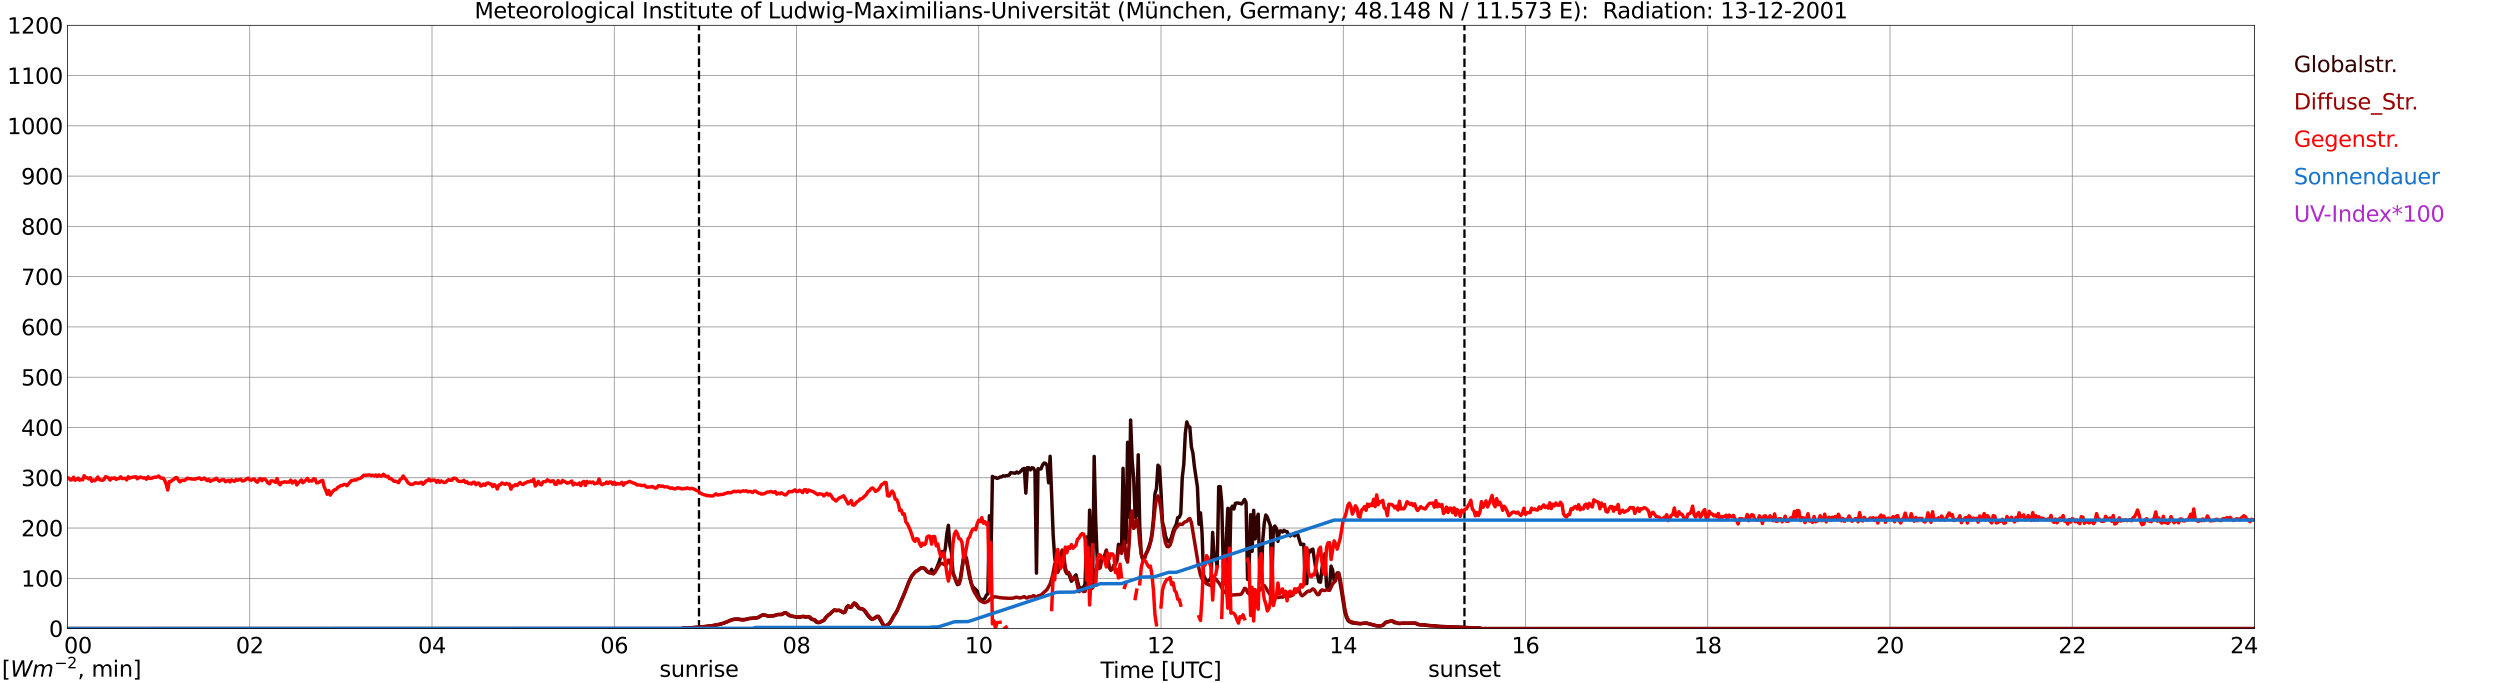 <?xml version="1.0" encoding="utf-8" standalone="no"?>
<!DOCTYPE svg PUBLIC "-//W3C//DTD SVG 1.1//EN"
  "http://www.w3.org/Graphics/SVG/1.1/DTD/svg11.dtd">
<svg xmlns:xlink="http://www.w3.org/1999/xlink" width="1085.4pt" height="296.64pt" viewBox="0 0 1085.4 296.64" xmlns="http://www.w3.org/2000/svg" version="1.1">
 <defs>
  <style type="text/css">*{stroke-linejoin: round; stroke-linecap: butt}</style>
 </defs>
 <g id="figure_1">
  <g id="patch_1">
   <path d="M 0 296.64 
L 1085.4 296.64 
L 1085.4 0 
L 0 0 
z
" style="fill: #ffffff"/>
  </g>
  <g id="axes_1">
   <g id="patch_2">
    <path d="M 29.306 272.909 
L 978.814 272.909 
L 978.814 10.976 
L 29.306 10.976 
z
" style="fill: #ffffff"/>
   </g>
   <g id="patch_3">
    <path d="M 978.814 272.909 
L 978.814 272.909 
L 978.814 10.976 
L 978.814 10.976 
z
" clip-path="url(#p0ca1c1d6b3)" style="fill: #d3d3d3; opacity: 0.25; stroke: #d3d3d3; stroke-linejoin: miter"/>
   </g>
   <g id="matplotlib.axis_1">
    <g id="xtick_1">
     <g id="line2d_1">
      <path d="M 29.306 272.909 
L 29.306 10.976 
" clip-path="url(#p0ca1c1d6b3)" style="fill: none; stroke: #808080; stroke-width: 0.3; stroke-linecap: square"/>
     </g>
     <g id="line2d_2"/>
     <g id="text_1">
      <!--    00 -->
      <g transform="translate(18.733 283.627) scale(0.095 -0.095)">
       <defs>
        <path id="DejaVuSans-20" transform="scale(0.016)"/>
        <path id="DejaVuSans-30" d="M 2034 4250 
Q 1547 4250 1301 3770 
Q 1056 3291 1056 2328 
Q 1056 1369 1301 889 
Q 1547 409 2034 409 
Q 2525 409 2770 889 
Q 3016 1369 3016 2328 
Q 3016 3291 2770 3770 
Q 2525 4250 2034 4250 
z
M 2034 4750 
Q 2819 4750 3233 4129 
Q 3647 3509 3647 2328 
Q 3647 1150 3233 529 
Q 2819 -91 2034 -91 
Q 1250 -91 836 529 
Q 422 1150 422 2328 
Q 422 3509 836 4129 
Q 1250 4750 2034 4750 
z
" transform="scale(0.016)"/>
       </defs>
       <use xlink:href="#DejaVuSans-20"/>
       <use xlink:href="#DejaVuSans-20" transform="translate(31.787 0)"/>
       <use xlink:href="#DejaVuSans-20" transform="translate(63.574 0)"/>
       <use xlink:href="#DejaVuSans-30" transform="translate(95.361 0)"/>
       <use xlink:href="#DejaVuSans-30" transform="translate(158.984 0)"/>
      </g>
     </g>
    </g>
    <g id="xtick_2">
     <g id="line2d_3">
      <path d="M 108.431 272.909 
L 108.431 10.976 
" clip-path="url(#p0ca1c1d6b3)" style="fill: none; stroke: #808080; stroke-width: 0.3; stroke-linecap: square"/>
     </g>
     <g id="line2d_4"/>
     <g id="text_2">
      <!-- 02 -->
      <g transform="translate(102.387 283.627) scale(0.095 -0.095)">
       <defs>
        <path id="DejaVuSans-32" d="M 1228 531 
L 3431 531 
L 3431 0 
L 469 0 
L 469 531 
Q 828 903 1448 1529 
Q 2069 2156 2228 2338 
Q 2531 2678 2651 2914 
Q 2772 3150 2772 3378 
Q 2772 3750 2511 3984 
Q 2250 4219 1831 4219 
Q 1534 4219 1204 4116 
Q 875 4013 500 3803 
L 500 4441 
Q 881 4594 1212 4672 
Q 1544 4750 1819 4750 
Q 2544 4750 2975 4387 
Q 3406 4025 3406 3419 
Q 3406 3131 3298 2873 
Q 3191 2616 2906 2266 
Q 2828 2175 2409 1742 
Q 1991 1309 1228 531 
z
" transform="scale(0.016)"/>
       </defs>
       <use xlink:href="#DejaVuSans-30"/>
       <use xlink:href="#DejaVuSans-32" transform="translate(63.623 0)"/>
      </g>
     </g>
    </g>
    <g id="xtick_3">
     <g id="line2d_5">
      <path d="M 187.557 272.909 
L 187.557 10.976 
" clip-path="url(#p0ca1c1d6b3)" style="fill: none; stroke: #808080; stroke-width: 0.3; stroke-linecap: square"/>
     </g>
     <g id="line2d_6"/>
     <g id="text_3">
      <!-- 04 -->
      <g transform="translate(181.513 283.627) scale(0.095 -0.095)">
       <defs>
        <path id="DejaVuSans-34" d="M 2419 4116 
L 825 1625 
L 2419 1625 
L 2419 4116 
z
M 2253 4666 
L 3047 4666 
L 3047 1625 
L 3713 1625 
L 3713 1100 
L 3047 1100 
L 3047 0 
L 2419 0 
L 2419 1100 
L 313 1100 
L 313 1709 
L 2253 4666 
z
" transform="scale(0.016)"/>
       </defs>
       <use xlink:href="#DejaVuSans-30"/>
       <use xlink:href="#DejaVuSans-34" transform="translate(63.623 0)"/>
      </g>
     </g>
    </g>
    <g id="xtick_4">
     <g id="line2d_7">
      <path d="M 266.683 272.909 
L 266.683 10.976 
" clip-path="url(#p0ca1c1d6b3)" style="fill: none; stroke: #808080; stroke-width: 0.3; stroke-linecap: square"/>
     </g>
     <g id="line2d_8"/>
     <g id="text_4">
      <!-- 06 -->
      <g transform="translate(260.638 283.627) scale(0.095 -0.095)">
       <defs>
        <path id="DejaVuSans-36" d="M 2113 2584 
Q 1688 2584 1439 2293 
Q 1191 2003 1191 1497 
Q 1191 994 1439 701 
Q 1688 409 2113 409 
Q 2538 409 2786 701 
Q 3034 994 3034 1497 
Q 3034 2003 2786 2293 
Q 2538 2584 2113 2584 
z
M 3366 4563 
L 3366 3988 
Q 3128 4100 2886 4159 
Q 2644 4219 2406 4219 
Q 1781 4219 1451 3797 
Q 1122 3375 1075 2522 
Q 1259 2794 1537 2939 
Q 1816 3084 2150 3084 
Q 2853 3084 3261 2657 
Q 3669 2231 3669 1497 
Q 3669 778 3244 343 
Q 2819 -91 2113 -91 
Q 1303 -91 875 529 
Q 447 1150 447 2328 
Q 447 3434 972 4092 
Q 1497 4750 2381 4750 
Q 2619 4750 2861 4703 
Q 3103 4656 3366 4563 
z
" transform="scale(0.016)"/>
       </defs>
       <use xlink:href="#DejaVuSans-30"/>
       <use xlink:href="#DejaVuSans-36" transform="translate(63.623 0)"/>
      </g>
     </g>
    </g>
    <g id="xtick_5">
     <g id="line2d_9">
      <path d="M 345.808 272.909 
L 345.808 10.976 
" clip-path="url(#p0ca1c1d6b3)" style="fill: none; stroke: #808080; stroke-width: 0.3; stroke-linecap: square"/>
     </g>
     <g id="line2d_10"/>
     <g id="text_5">
      <!-- 08 -->
      <g transform="translate(339.764 283.627) scale(0.095 -0.095)">
       <defs>
        <path id="DejaVuSans-38" d="M 2034 2216 
Q 1584 2216 1326 1975 
Q 1069 1734 1069 1313 
Q 1069 891 1326 650 
Q 1584 409 2034 409 
Q 2484 409 2743 651 
Q 3003 894 3003 1313 
Q 3003 1734 2745 1975 
Q 2488 2216 2034 2216 
z
M 1403 2484 
Q 997 2584 770 2862 
Q 544 3141 544 3541 
Q 544 4100 942 4425 
Q 1341 4750 2034 4750 
Q 2731 4750 3128 4425 
Q 3525 4100 3525 3541 
Q 3525 3141 3298 2862 
Q 3072 2584 2669 2484 
Q 3125 2378 3379 2068 
Q 3634 1759 3634 1313 
Q 3634 634 3220 271 
Q 2806 -91 2034 -91 
Q 1263 -91 848 271 
Q 434 634 434 1313 
Q 434 1759 690 2068 
Q 947 2378 1403 2484 
z
M 1172 3481 
Q 1172 3119 1398 2916 
Q 1625 2713 2034 2713 
Q 2441 2713 2670 2916 
Q 2900 3119 2900 3481 
Q 2900 3844 2670 4047 
Q 2441 4250 2034 4250 
Q 1625 4250 1398 4047 
Q 1172 3844 1172 3481 
z
" transform="scale(0.016)"/>
       </defs>
       <use xlink:href="#DejaVuSans-30"/>
       <use xlink:href="#DejaVuSans-38" transform="translate(63.623 0)"/>
      </g>
     </g>
    </g>
    <g id="xtick_6">
     <g id="line2d_11">
      <path d="M 424.934 272.909 
L 424.934 10.976 
" clip-path="url(#p0ca1c1d6b3)" style="fill: none; stroke: #808080; stroke-width: 0.3; stroke-linecap: square"/>
     </g>
     <g id="line2d_12"/>
     <g id="text_6">
      <!-- 10 -->
      <g transform="translate(418.89 283.627) scale(0.095 -0.095)">
       <defs>
        <path id="DejaVuSans-31" d="M 794 531 
L 1825 531 
L 1825 4091 
L 703 3866 
L 703 4441 
L 1819 4666 
L 2450 4666 
L 2450 531 
L 3481 531 
L 3481 0 
L 794 0 
L 794 531 
z
" transform="scale(0.016)"/>
       </defs>
       <use xlink:href="#DejaVuSans-31"/>
       <use xlink:href="#DejaVuSans-30" transform="translate(63.623 0)"/>
      </g>
     </g>
    </g>
    <g id="xtick_7">
     <g id="line2d_13">
      <path d="M 504.06 272.909 
L 504.06 10.976 
" clip-path="url(#p0ca1c1d6b3)" style="fill: none; stroke: #808080; stroke-width: 0.3; stroke-linecap: square"/>
     </g>
     <g id="line2d_14"/>
     <g id="text_7">
      <!-- 12 -->
      <g transform="translate(498.015 283.627) scale(0.095 -0.095)">
       <use xlink:href="#DejaVuSans-31"/>
       <use xlink:href="#DejaVuSans-32" transform="translate(63.623 0)"/>
      </g>
     </g>
    </g>
    <g id="xtick_8">
     <g id="line2d_15">
      <path d="M 583.185 272.909 
L 583.185 10.976 
" clip-path="url(#p0ca1c1d6b3)" style="fill: none; stroke: #808080; stroke-width: 0.3; stroke-linecap: square"/>
     </g>
     <g id="line2d_16"/>
     <g id="text_8">
      <!-- 14 -->
      <g transform="translate(577.141 283.627) scale(0.095 -0.095)">
       <use xlink:href="#DejaVuSans-31"/>
       <use xlink:href="#DejaVuSans-34" transform="translate(63.623 0)"/>
      </g>
     </g>
    </g>
    <g id="xtick_9">
     <g id="line2d_17">
      <path d="M 662.311 272.909 
L 662.311 10.976 
" clip-path="url(#p0ca1c1d6b3)" style="fill: none; stroke: #808080; stroke-width: 0.3; stroke-linecap: square"/>
     </g>
     <g id="line2d_18"/>
     <g id="text_9">
      <!-- 16 -->
      <g transform="translate(656.267 283.627) scale(0.095 -0.095)">
       <use xlink:href="#DejaVuSans-31"/>
       <use xlink:href="#DejaVuSans-36" transform="translate(63.623 0)"/>
      </g>
     </g>
    </g>
    <g id="xtick_10">
     <g id="line2d_19">
      <path d="M 741.437 272.909 
L 741.437 10.976 
" clip-path="url(#p0ca1c1d6b3)" style="fill: none; stroke: #808080; stroke-width: 0.3; stroke-linecap: square"/>
     </g>
     <g id="line2d_20"/>
     <g id="text_10">
      <!-- 18 -->
      <g transform="translate(735.392 283.627) scale(0.095 -0.095)">
       <use xlink:href="#DejaVuSans-31"/>
       <use xlink:href="#DejaVuSans-38" transform="translate(63.623 0)"/>
      </g>
     </g>
    </g>
    <g id="xtick_11">
     <g id="line2d_21">
      <path d="M 820.562 272.909 
L 820.562 10.976 
" clip-path="url(#p0ca1c1d6b3)" style="fill: none; stroke: #808080; stroke-width: 0.3; stroke-linecap: square"/>
     </g>
     <g id="line2d_22"/>
     <g id="text_11">
      <!-- 20 -->
      <g transform="translate(814.518 283.627) scale(0.095 -0.095)">
       <use xlink:href="#DejaVuSans-32"/>
       <use xlink:href="#DejaVuSans-30" transform="translate(63.623 0)"/>
      </g>
     </g>
    </g>
    <g id="xtick_12">
     <g id="line2d_23">
      <path d="M 899.688 272.909 
L 899.688 10.976 
" clip-path="url(#p0ca1c1d6b3)" style="fill: none; stroke: #808080; stroke-width: 0.3; stroke-linecap: square"/>
     </g>
     <g id="line2d_24"/>
     <g id="text_12">
      <!-- 22 -->
      <g transform="translate(893.644 283.627) scale(0.095 -0.095)">
       <use xlink:href="#DejaVuSans-32"/>
       <use xlink:href="#DejaVuSans-32" transform="translate(63.623 0)"/>
      </g>
     </g>
    </g>
    <g id="xtick_13">
     <g id="line2d_25">
      <path d="M 978.814 272.909 
L 978.814 10.976 
" clip-path="url(#p0ca1c1d6b3)" style="fill: none; stroke: #808080; stroke-width: 0.3; stroke-linecap: square"/>
     </g>
     <g id="line2d_26"/>
     <g id="text_13">
      <!-- 24    -->
      <g transform="translate(968.241 283.627) scale(0.095 -0.095)">
       <use xlink:href="#DejaVuSans-32"/>
       <use xlink:href="#DejaVuSans-34" transform="translate(63.623 0)"/>
       <use xlink:href="#DejaVuSans-20" transform="translate(127.246 0)"/>
       <use xlink:href="#DejaVuSans-20" transform="translate(159.033 0)"/>
       <use xlink:href="#DejaVuSans-20" transform="translate(190.82 0)"/>
      </g>
     </g>
    </g>
    <g id="text_14">
     <!-- Time [UTC] -->
     <g transform="translate(477.806 294.322) scale(0.095 -0.095)">
      <defs>
       <path id="DejaVuSans-54" d="M -19 4666 
L 3928 4666 
L 3928 4134 
L 2272 4134 
L 2272 0 
L 1638 0 
L 1638 4134 
L -19 4134 
L -19 4666 
z
" transform="scale(0.016)"/>
       <path id="DejaVuSans-69" d="M 603 3500 
L 1178 3500 
L 1178 0 
L 603 0 
L 603 3500 
z
M 603 4863 
L 1178 4863 
L 1178 4134 
L 603 4134 
L 603 4863 
z
" transform="scale(0.016)"/>
       <path id="DejaVuSans-6d" d="M 3328 2828 
Q 3544 3216 3844 3400 
Q 4144 3584 4550 3584 
Q 5097 3584 5394 3201 
Q 5691 2819 5691 2113 
L 5691 0 
L 5113 0 
L 5113 2094 
Q 5113 2597 4934 2840 
Q 4756 3084 4391 3084 
Q 3944 3084 3684 2787 
Q 3425 2491 3425 1978 
L 3425 0 
L 2847 0 
L 2847 2094 
Q 2847 2600 2669 2842 
Q 2491 3084 2119 3084 
Q 1678 3084 1418 2786 
Q 1159 2488 1159 1978 
L 1159 0 
L 581 0 
L 581 3500 
L 1159 3500 
L 1159 2956 
Q 1356 3278 1631 3431 
Q 1906 3584 2284 3584 
Q 2666 3584 2933 3390 
Q 3200 3197 3328 2828 
z
" transform="scale(0.016)"/>
       <path id="DejaVuSans-65" d="M 3597 1894 
L 3597 1613 
L 953 1613 
Q 991 1019 1311 708 
Q 1631 397 2203 397 
Q 2534 397 2845 478 
Q 3156 559 3463 722 
L 3463 178 
Q 3153 47 2828 -22 
Q 2503 -91 2169 -91 
Q 1331 -91 842 396 
Q 353 884 353 1716 
Q 353 2575 817 3079 
Q 1281 3584 2069 3584 
Q 2775 3584 3186 3129 
Q 3597 2675 3597 1894 
z
M 3022 2063 
Q 3016 2534 2758 2815 
Q 2500 3097 2075 3097 
Q 1594 3097 1305 2825 
Q 1016 2553 972 2059 
L 3022 2063 
z
" transform="scale(0.016)"/>
       <path id="DejaVuSans-5b" d="M 550 4863 
L 1875 4863 
L 1875 4416 
L 1125 4416 
L 1125 -397 
L 1875 -397 
L 1875 -844 
L 550 -844 
L 550 4863 
z
" transform="scale(0.016)"/>
       <path id="DejaVuSans-55" d="M 556 4666 
L 1191 4666 
L 1191 1831 
Q 1191 1081 1462 751 
Q 1734 422 2344 422 
Q 2950 422 3222 751 
Q 3494 1081 3494 1831 
L 3494 4666 
L 4128 4666 
L 4128 1753 
Q 4128 841 3676 375 
Q 3225 -91 2344 -91 
Q 1459 -91 1007 375 
Q 556 841 556 1753 
L 556 4666 
z
" transform="scale(0.016)"/>
       <path id="DejaVuSans-43" d="M 4122 4306 
L 4122 3641 
Q 3803 3938 3442 4084 
Q 3081 4231 2675 4231 
Q 1875 4231 1450 3742 
Q 1025 3253 1025 2328 
Q 1025 1406 1450 917 
Q 1875 428 2675 428 
Q 3081 428 3442 575 
Q 3803 722 4122 1019 
L 4122 359 
Q 3791 134 3420 21 
Q 3050 -91 2638 -91 
Q 1578 -91 968 557 
Q 359 1206 359 2328 
Q 359 3453 968 4101 
Q 1578 4750 2638 4750 
Q 3056 4750 3426 4639 
Q 3797 4528 4122 4306 
z
" transform="scale(0.016)"/>
       <path id="DejaVuSans-5d" d="M 1947 4863 
L 1947 -844 
L 622 -844 
L 622 -397 
L 1369 -397 
L 1369 4416 
L 622 4416 
L 622 4863 
L 1947 4863 
z
" transform="scale(0.016)"/>
      </defs>
      <use xlink:href="#DejaVuSans-54"/>
      <use xlink:href="#DejaVuSans-69" transform="translate(57.959 0)"/>
      <use xlink:href="#DejaVuSans-6d" transform="translate(85.742 0)"/>
      <use xlink:href="#DejaVuSans-65" transform="translate(183.154 0)"/>
      <use xlink:href="#DejaVuSans-20" transform="translate(244.678 0)"/>
      <use xlink:href="#DejaVuSans-5b" transform="translate(276.465 0)"/>
      <use xlink:href="#DejaVuSans-55" transform="translate(315.479 0)"/>
      <use xlink:href="#DejaVuSans-54" transform="translate(388.672 0)"/>
      <use xlink:href="#DejaVuSans-43" transform="translate(443.881 0)"/>
      <use xlink:href="#DejaVuSans-5d" transform="translate(513.705 0)"/>
     </g>
    </g>
   </g>
   <g id="matplotlib.axis_2">
    <g id="ytick_1">
     <g id="line2d_27">
      <path d="M 29.306 272.909 
L 978.814 272.909 
" clip-path="url(#p0ca1c1d6b3)" style="fill: none; stroke: #808080; stroke-width: 0.3; stroke-linecap: square"/>
     </g>
     <g id="line2d_28"/>
     <g id="text_15">
      <!-- 0 -->
      <g transform="translate(21.261 276.518) scale(0.095 -0.095)">
       <use xlink:href="#DejaVuSans-30"/>
      </g>
     </g>
    </g>
    <g id="ytick_2">
     <g id="line2d_29">
      <path d="M 29.306 251.081 
L 978.814 251.081 
" clip-path="url(#p0ca1c1d6b3)" style="fill: none; stroke: #808080; stroke-width: 0.3; stroke-linecap: square"/>
     </g>
     <g id="line2d_30"/>
     <g id="text_16">
      <!-- 100 -->
      <g transform="translate(9.173 254.69) scale(0.095 -0.095)">
       <use xlink:href="#DejaVuSans-31"/>
       <use xlink:href="#DejaVuSans-30" transform="translate(63.623 0)"/>
       <use xlink:href="#DejaVuSans-30" transform="translate(127.246 0)"/>
      </g>
     </g>
    </g>
    <g id="ytick_3">
     <g id="line2d_31">
      <path d="M 29.306 229.253 
L 978.814 229.253 
" clip-path="url(#p0ca1c1d6b3)" style="fill: none; stroke: #808080; stroke-width: 0.3; stroke-linecap: square"/>
     </g>
     <g id="line2d_32"/>
     <g id="text_17">
      <!-- 200 -->
      <g transform="translate(9.173 232.863) scale(0.095 -0.095)">
       <use xlink:href="#DejaVuSans-32"/>
       <use xlink:href="#DejaVuSans-30" transform="translate(63.623 0)"/>
       <use xlink:href="#DejaVuSans-30" transform="translate(127.246 0)"/>
      </g>
     </g>
    </g>
    <g id="ytick_4">
     <g id="line2d_33">
      <path d="M 29.306 207.426 
L 978.814 207.426 
" clip-path="url(#p0ca1c1d6b3)" style="fill: none; stroke: #808080; stroke-width: 0.3; stroke-linecap: square"/>
     </g>
     <g id="line2d_34"/>
     <g id="text_18">
      <!-- 300 -->
      <g transform="translate(9.173 211.035) scale(0.095 -0.095)">
       <defs>
        <path id="DejaVuSans-33" d="M 2597 2516 
Q 3050 2419 3304 2112 
Q 3559 1806 3559 1356 
Q 3559 666 3084 287 
Q 2609 -91 1734 -91 
Q 1441 -91 1130 -33 
Q 819 25 488 141 
L 488 750 
Q 750 597 1062 519 
Q 1375 441 1716 441 
Q 2309 441 2620 675 
Q 2931 909 2931 1356 
Q 2931 1769 2642 2001 
Q 2353 2234 1838 2234 
L 1294 2234 
L 1294 2753 
L 1863 2753 
Q 2328 2753 2575 2939 
Q 2822 3125 2822 3475 
Q 2822 3834 2567 4026 
Q 2313 4219 1838 4219 
Q 1578 4219 1281 4162 
Q 984 4106 628 3988 
L 628 4550 
Q 988 4650 1302 4700 
Q 1616 4750 1894 4750 
Q 2613 4750 3031 4423 
Q 3450 4097 3450 3541 
Q 3450 3153 3228 2886 
Q 3006 2619 2597 2516 
z
" transform="scale(0.016)"/>
       </defs>
       <use xlink:href="#DejaVuSans-33"/>
       <use xlink:href="#DejaVuSans-30" transform="translate(63.623 0)"/>
       <use xlink:href="#DejaVuSans-30" transform="translate(127.246 0)"/>
      </g>
     </g>
    </g>
    <g id="ytick_5">
     <g id="line2d_35">
      <path d="M 29.306 185.598 
L 978.814 185.598 
" clip-path="url(#p0ca1c1d6b3)" style="fill: none; stroke: #808080; stroke-width: 0.3; stroke-linecap: square"/>
     </g>
     <g id="line2d_36"/>
     <g id="text_19">
      <!-- 400 -->
      <g transform="translate(9.173 189.207) scale(0.095 -0.095)">
       <use xlink:href="#DejaVuSans-34"/>
       <use xlink:href="#DejaVuSans-30" transform="translate(63.623 0)"/>
       <use xlink:href="#DejaVuSans-30" transform="translate(127.246 0)"/>
      </g>
     </g>
    </g>
    <g id="ytick_6">
     <g id="line2d_37">
      <path d="M 29.306 163.77 
L 978.814 163.77 
" clip-path="url(#p0ca1c1d6b3)" style="fill: none; stroke: #808080; stroke-width: 0.3; stroke-linecap: square"/>
     </g>
     <g id="line2d_38"/>
     <g id="text_20">
      <!-- 500 -->
      <g transform="translate(9.173 167.379) scale(0.095 -0.095)">
       <defs>
        <path id="DejaVuSans-35" d="M 691 4666 
L 3169 4666 
L 3169 4134 
L 1269 4134 
L 1269 2991 
Q 1406 3038 1543 3061 
Q 1681 3084 1819 3084 
Q 2600 3084 3056 2656 
Q 3513 2228 3513 1497 
Q 3513 744 3044 326 
Q 2575 -91 1722 -91 
Q 1428 -91 1123 -41 
Q 819 9 494 109 
L 494 744 
Q 775 591 1075 516 
Q 1375 441 1709 441 
Q 2250 441 2565 725 
Q 2881 1009 2881 1497 
Q 2881 1984 2565 2268 
Q 2250 2553 1709 2553 
Q 1456 2553 1204 2497 
Q 953 2441 691 2322 
L 691 4666 
z
" transform="scale(0.016)"/>
       </defs>
       <use xlink:href="#DejaVuSans-35"/>
       <use xlink:href="#DejaVuSans-30" transform="translate(63.623 0)"/>
       <use xlink:href="#DejaVuSans-30" transform="translate(127.246 0)"/>
      </g>
     </g>
    </g>
    <g id="ytick_7">
     <g id="line2d_39">
      <path d="M 29.306 141.942 
L 978.814 141.942 
" clip-path="url(#p0ca1c1d6b3)" style="fill: none; stroke: #808080; stroke-width: 0.3; stroke-linecap: square"/>
     </g>
     <g id="line2d_40"/>
     <g id="text_21">
      <!-- 600 -->
      <g transform="translate(9.173 145.551) scale(0.095 -0.095)">
       <use xlink:href="#DejaVuSans-36"/>
       <use xlink:href="#DejaVuSans-30" transform="translate(63.623 0)"/>
       <use xlink:href="#DejaVuSans-30" transform="translate(127.246 0)"/>
      </g>
     </g>
    </g>
    <g id="ytick_8">
     <g id="line2d_41">
      <path d="M 29.306 120.114 
L 978.814 120.114 
" clip-path="url(#p0ca1c1d6b3)" style="fill: none; stroke: #808080; stroke-width: 0.3; stroke-linecap: square"/>
     </g>
     <g id="line2d_42"/>
     <g id="text_22">
      <!-- 700 -->
      <g transform="translate(9.173 123.724) scale(0.095 -0.095)">
       <defs>
        <path id="DejaVuSans-37" d="M 525 4666 
L 3525 4666 
L 3525 4397 
L 1831 0 
L 1172 0 
L 2766 4134 
L 525 4134 
L 525 4666 
z
" transform="scale(0.016)"/>
       </defs>
       <use xlink:href="#DejaVuSans-37"/>
       <use xlink:href="#DejaVuSans-30" transform="translate(63.623 0)"/>
       <use xlink:href="#DejaVuSans-30" transform="translate(127.246 0)"/>
      </g>
     </g>
    </g>
    <g id="ytick_9">
     <g id="line2d_43">
      <path d="M 29.306 98.287 
L 978.814 98.287 
" clip-path="url(#p0ca1c1d6b3)" style="fill: none; stroke: #808080; stroke-width: 0.3; stroke-linecap: square"/>
     </g>
     <g id="line2d_44"/>
     <g id="text_23">
      <!-- 800 -->
      <g transform="translate(9.173 101.896) scale(0.095 -0.095)">
       <use xlink:href="#DejaVuSans-38"/>
       <use xlink:href="#DejaVuSans-30" transform="translate(63.623 0)"/>
       <use xlink:href="#DejaVuSans-30" transform="translate(127.246 0)"/>
      </g>
     </g>
    </g>
    <g id="ytick_10">
     <g id="line2d_45">
      <path d="M 29.306 76.459 
L 978.814 76.459 
" clip-path="url(#p0ca1c1d6b3)" style="fill: none; stroke: #808080; stroke-width: 0.3; stroke-linecap: square"/>
     </g>
     <g id="line2d_46"/>
     <g id="text_24">
      <!-- 900 -->
      <g transform="translate(9.173 80.068) scale(0.095 -0.095)">
       <defs>
        <path id="DejaVuSans-39" d="M 703 97 
L 703 672 
Q 941 559 1184 500 
Q 1428 441 1663 441 
Q 2288 441 2617 861 
Q 2947 1281 2994 2138 
Q 2813 1869 2534 1725 
Q 2256 1581 1919 1581 
Q 1219 1581 811 2004 
Q 403 2428 403 3163 
Q 403 3881 828 4315 
Q 1253 4750 1959 4750 
Q 2769 4750 3195 4129 
Q 3622 3509 3622 2328 
Q 3622 1225 3098 567 
Q 2575 -91 1691 -91 
Q 1453 -91 1209 -44 
Q 966 3 703 97 
z
M 1959 2075 
Q 2384 2075 2632 2365 
Q 2881 2656 2881 3163 
Q 2881 3666 2632 3958 
Q 2384 4250 1959 4250 
Q 1534 4250 1286 3958 
Q 1038 3666 1038 3163 
Q 1038 2656 1286 2365 
Q 1534 2075 1959 2075 
z
" transform="scale(0.016)"/>
       </defs>
       <use xlink:href="#DejaVuSans-39"/>
       <use xlink:href="#DejaVuSans-30" transform="translate(63.623 0)"/>
       <use xlink:href="#DejaVuSans-30" transform="translate(127.246 0)"/>
      </g>
     </g>
    </g>
    <g id="ytick_11">
     <g id="line2d_47">
      <path d="M 29.306 54.631 
L 978.814 54.631 
" clip-path="url(#p0ca1c1d6b3)" style="fill: none; stroke: #808080; stroke-width: 0.3; stroke-linecap: square"/>
     </g>
     <g id="line2d_48"/>
     <g id="text_25">
      <!-- 1000 -->
      <g transform="translate(3.128 58.24) scale(0.095 -0.095)">
       <use xlink:href="#DejaVuSans-31"/>
       <use xlink:href="#DejaVuSans-30" transform="translate(63.623 0)"/>
       <use xlink:href="#DejaVuSans-30" transform="translate(127.246 0)"/>
       <use xlink:href="#DejaVuSans-30" transform="translate(190.869 0)"/>
      </g>
     </g>
    </g>
    <g id="ytick_12">
     <g id="line2d_49">
      <path d="M 29.306 32.803 
L 978.814 32.803 
" clip-path="url(#p0ca1c1d6b3)" style="fill: none; stroke: #808080; stroke-width: 0.3; stroke-linecap: square"/>
     </g>
     <g id="line2d_50"/>
     <g id="text_26">
      <!-- 1100 -->
      <g transform="translate(3.128 36.413) scale(0.095 -0.095)">
       <use xlink:href="#DejaVuSans-31"/>
       <use xlink:href="#DejaVuSans-31" transform="translate(63.623 0)"/>
       <use xlink:href="#DejaVuSans-30" transform="translate(127.246 0)"/>
       <use xlink:href="#DejaVuSans-30" transform="translate(190.869 0)"/>
      </g>
     </g>
    </g>
    <g id="ytick_13">
     <g id="line2d_51">
      <path d="M 29.306 10.976 
L 978.814 10.976 
" clip-path="url(#p0ca1c1d6b3)" style="fill: none; stroke: #808080; stroke-width: 0.3; stroke-linecap: square"/>
     </g>
     <g id="line2d_52"/>
     <g id="text_27">
      <!-- 1200 -->
      <g transform="translate(3.128 14.585) scale(0.095 -0.095)">
       <use xlink:href="#DejaVuSans-31"/>
       <use xlink:href="#DejaVuSans-32" transform="translate(63.623 0)"/>
       <use xlink:href="#DejaVuSans-30" transform="translate(127.246 0)"/>
       <use xlink:href="#DejaVuSans-30" transform="translate(190.869 0)"/>
      </g>
     </g>
    </g>
   </g>
   <g id="line2d_53">
    <path d="M 303.476 272.909 
L 303.476 10.976 
" clip-path="url(#p0ca1c1d6b3)" style="fill: none; stroke-dasharray: 3.7,1.6; stroke-dashoffset: 0; stroke: #000000"/>
   </g>
   <g id="line2d_54">
    <path d="M 635.804 272.909 
L 635.804 10.976 
" clip-path="url(#p0ca1c1d6b3)" style="fill: none; stroke-dasharray: 3.7,1.6; stroke-dashoffset: 0; stroke: #000000"/>
   </g>
   <g id="line2d_55">
    <path d="M 29.306 272.909 
L 295.696 272.909 
L 296.355 272.71 
L 299.652 272.579 
L 301.63 272.413 
L 306.246 272.02 
L 307.564 271.804 
L 308.883 271.697 
L 312.18 271.119 
L 314.158 270.551 
L 315.477 270.058 
L 317.455 269.122 
L 318.774 268.799 
L 320.093 268.733 
L 320.752 268.764 
L 322.071 269.006 
L 323.39 268.945 
L 325.368 268.476 
L 327.346 268.329 
L 328.665 268.187 
L 329.324 267.934 
L 330.643 267.129 
L 331.302 266.983 
L 331.961 267.033 
L 333.28 267.45 
L 333.94 267.496 
L 335.258 267.441 
L 335.918 267.378 
L 337.236 266.887 
L 337.896 266.784 
L 339.215 266.878 
L 340.533 266.053 
L 341.193 266.109 
L 342.512 267.162 
L 343.171 267.402 
L 344.49 267.679 
L 345.808 267.897 
L 347.127 268.013 
L 348.446 267.62 
L 349.765 267.971 
L 350.424 267.814 
L 351.083 267.79 
L 352.402 268.93 
L 353.062 269.052 
L 353.721 269.312 
L 354.38 270.097 
L 355.04 270.322 
L 355.699 270.272 
L 357.677 269.39 
L 358.337 268.279 
L 359.655 266.998 
L 360.315 266.609 
L 361.634 265.273 
L 362.293 264.802 
L 362.952 265.169 
L 364.271 264.983 
L 364.93 265.3 
L 365.59 265.76 
L 366.249 266.029 
L 366.909 265.457 
L 367.568 263.569 
L 368.227 263.051 
L 368.887 263.658 
L 369.546 263.643 
L 370.206 262.571 
L 370.865 261.86 
L 371.524 262.46 
L 372.843 264.071 
L 373.502 264.333 
L 374.162 264.37 
L 374.821 264.712 
L 375.481 265.4 
L 376.799 267.317 
L 378.118 268.681 
L 378.777 268.895 
L 380.756 267.613 
L 381.415 267.819 
L 383.393 271.3 
L 384.053 271.824 
L 384.712 271.645 
L 385.371 271.313 
L 386.031 270.757 
L 386.69 269.833 
L 388.009 267.367 
L 388.668 266.452 
L 389.328 265.341 
L 389.987 263.914 
L 390.646 262.17 
L 392.624 257.651 
L 394.603 252.513 
L 395.921 249.996 
L 397.24 248.46 
L 398.559 247.608 
L 399.218 246.997 
L 399.878 246.576 
L 400.537 246.484 
L 401.196 246.744 
L 402.515 248.156 
L 403.175 248.518 
L 403.834 248.656 
L 404.493 247.185 
L 405.153 249.077 
L 405.812 248.433 
L 406.471 247.069 
L 407.79 243.769 
L 409.109 239.506 
L 409.768 240.901 
L 410.428 238.052 
L 411.087 231.731 
L 411.746 228.079 
L 412.406 236.862 
L 413.065 239.881 
L 413.725 248.479 
L 415.043 252.413 
L 415.703 253.853 
L 416.362 253.428 
L 417.022 250.59 
L 418.34 241.865 
L 419 241.359 
L 419.659 243.784 
L 420.978 250.762 
L 421.637 253.19 
L 422.297 254.617 
L 423.615 255.964 
L 424.275 256.621 
L 424.934 258.821 
L 425.593 260.028 
L 426.253 260.404 
L 426.912 260.238 
L 427.572 259.854 
L 428.231 258.389 
L 428.89 257.841 
L 429.55 223.945 
L 430.209 243.911 
L 430.869 206.832 
L 431.528 207.351 
L 432.187 207.295 
L 432.847 207.687 
L 433.506 207.502 
L 434.165 207.096 
L 434.825 207.061 
L 435.484 206.581 
L 436.144 206.736 
L 436.803 206.517 
L 437.462 206.474 
L 438.122 206.282 
L 438.781 205.217 
L 440.759 205.452 
L 441.419 204.926 
L 442.078 205.382 
L 442.737 205.029 
L 444.056 203.634 
L 444.716 203.383 
L 445.375 214.074 
L 446.034 203.021 
L 446.694 203.101 
L 447.353 204.012 
L 448.012 203.073 
L 448.672 203.254 
L 449.331 204.553 
L 449.991 248.826 
L 450.65 203.503 
L 451.309 203.662 
L 451.969 203.553 
L 452.628 201.899 
L 453.287 201.037 
L 453.947 201.181 
L 454.606 202.041 
L 455.266 209.584 
L 455.925 198.105 
L 457.244 232.281 
L 457.903 242.136 
L 458.563 245.962 
L 459.222 247.84 
L 459.881 245.397 
L 460.541 240.503 
L 461.2 238.938 
L 462.519 247.857 
L 463.178 249.047 
L 463.838 248.654 
L 465.156 252.338 
L 465.816 251.59 
L 466.475 250.4 
L 467.134 249.595 
L 468.453 254.892 
L 469.772 255.396 
L 470.431 254.958 
L 471.091 253.561 
L 471.75 233.136 
L 472.409 250.258 
L 473.069 221.476 
L 474.388 251.446 
L 475.047 198.168 
L 475.706 225.973 
L 476.366 242.961 
L 477.025 244.491 
L 477.685 244.31 
L 478.344 241.926 
L 479.003 242.957 
L 480.322 238.831 
L 480.981 244.035 
L 481.641 246.451 
L 482.3 247.604 
L 482.96 246.951 
L 483.619 245.334 
L 484.278 245.067 
L 484.938 242.736 
L 485.597 236.332 
L 486.256 237.923 
L 486.916 238.445 
L 487.575 203.355 
L 488.235 233.291 
L 488.894 235.616 
L 489.553 192.041 
L 490.213 224.562 
L 490.872 182.378 
L 491.532 199.825 
L 492.191 207.572 
L 492.85 224.6 
L 493.51 223.847 
L 494.169 197.476 
L 494.828 228.594 
L 495.488 240.678 
L 496.147 242.972 
L 496.807 242.581 
L 497.466 240.536 
L 498.125 239.263 
L 499.444 235.422 
L 500.103 231.814 
L 500.763 225.39 
L 501.422 214.441 
L 502.082 212.177 
L 502.741 201.969 
L 503.4 202.767 
L 504.06 213.5 
L 504.719 226.972 
L 505.379 229.188 
L 506.038 232.905 
L 506.697 234.426 
L 507.357 235.223 
L 508.016 234.771 
L 508.675 233.001 
L 509.335 230.539 
L 509.994 229 
L 510.654 227.786 
L 511.313 224.741 
L 511.972 224.611 
L 512.632 223.056 
L 513.291 207.323 
L 513.95 201.665 
L 514.61 188.167 
L 515.269 183.197 
L 515.929 185.168 
L 516.588 185.46 
L 517.247 193.997 
L 517.907 196.649 
L 518.566 202.626 
L 519.885 211.547 
L 520.544 227.588 
L 521.204 222.666 
L 521.863 231.124 
L 522.522 249.619 
L 523.841 252.467 
L 524.501 252.271 
L 525.16 251.862 
L 525.819 250.557 
L 526.479 231.168 
L 527.138 241.63 
L 527.797 241.743 
L 528.457 246.235 
L 529.116 211.317 
L 529.776 211.293 
L 530.435 218.272 
L 531.094 246.043 
L 531.754 253.404 
L 532.413 233.929 
L 533.073 220.699 
L 533.732 251.937 
L 534.391 220.799 
L 535.051 219.754 
L 535.71 220.994 
L 536.369 218.538 
L 537.029 218.352 
L 538.348 218.558 
L 539.007 218.811 
L 539.666 218.027 
L 540.326 216.857 
L 540.985 218.149 
L 541.644 251.55 
L 542.304 246.403 
L 542.963 223.489 
L 543.623 239.357 
L 544.282 221.555 
L 544.941 233.968 
L 545.601 225.543 
L 546.26 223.253 
L 546.919 248.335 
L 547.579 252.24 
L 548.238 234.625 
L 548.898 227.068 
L 549.557 223.606 
L 550.216 224.484 
L 551.535 228.243 
L 552.195 253.349 
L 552.854 229.242 
L 553.513 228.411 
L 554.173 229.465 
L 554.832 235.035 
L 555.491 230.583 
L 556.151 230.489 
L 556.81 230.991 
L 557.47 230.26 
L 558.129 230.751 
L 558.788 230.838 
L 559.448 232.152 
L 560.107 232.706 
L 560.766 232.121 
L 561.426 232.039 
L 562.085 232.658 
L 562.745 231.207 
L 563.404 232.019 
L 564.723 236.408 
L 565.382 236.293 
L 566.042 236.343 
L 566.701 253.314 
L 567.36 253.39 
L 568.02 238.882 
L 568.679 239.735 
L 569.338 238.694 
L 569.998 238.417 
L 571.317 247.324 
L 571.976 249.686 
L 572.635 252.589 
L 573.295 252.764 
L 573.954 246.556 
L 574.613 243.775 
L 575.273 240.344 
L 575.932 254.508 
L 576.592 255.353 
L 577.251 254.694 
L 577.91 245.783 
L 578.57 247.527 
L 579.229 252.072 
L 579.889 250.861 
L 580.548 248.75 
L 581.207 249.029 
L 583.845 265.634 
L 584.504 267.884 
L 585.164 269.279 
L 585.823 269.936 
L 586.482 270.145 
L 587.142 270.521 
L 587.801 270.495 
L 590.439 270.848 
L 593.076 270.508 
L 597.032 271.586 
L 597.692 271.754 
L 599.011 271.817 
L 600.329 271.479 
L 601.648 270.126 
L 602.967 269.899 
L 603.626 269.661 
L 604.286 269.656 
L 605.604 270.396 
L 606.264 270.425 
L 606.923 270.645 
L 607.582 270.728 
L 608.901 270.558 
L 612.198 270.58 
L 613.517 270.512 
L 614.176 270.569 
L 614.836 270.748 
L 615.495 271.058 
L 616.154 271.23 
L 618.792 271.315 
L 619.451 271.501 
L 621.429 271.658 
L 622.748 271.662 
L 624.067 271.905 
L 633.958 272.324 
L 638.573 272.564 
L 640.552 272.542 
L 642.53 272.645 
L 643.189 272.909 
L 978.154 272.909 
L 978.154 272.909 
" clip-path="url(#p0ca1c1d6b3)" style="fill: none; stroke: #330000; stroke-width: 1.5; stroke-linecap: square"/>
   </g>
   <g id="line2d_56">
    <path d="M 29.306 272.909 
L 295.696 272.909 
L 296.355 272.749 
L 302.949 272.341 
L 308.883 271.721 
L 311.521 271.237 
L 313.499 270.743 
L 316.136 269.792 
L 317.455 269.24 
L 318.774 268.897 
L 320.093 268.877 
L 322.73 269.224 
L 324.708 268.724 
L 326.686 268.399 
L 328.665 268.316 
L 329.983 267.692 
L 330.643 267.238 
L 331.302 267.002 
L 331.961 267.041 
L 333.94 267.513 
L 336.577 267.199 
L 337.896 266.773 
L 339.874 266.638 
L 340.533 266.144 
L 341.193 265.974 
L 343.171 267.31 
L 345.808 267.849 
L 347.787 267.781 
L 349.105 267.589 
L 349.765 267.845 
L 351.083 267.65 
L 351.743 267.967 
L 352.402 268.613 
L 353.062 268.938 
L 353.721 269.023 
L 354.38 269.713 
L 355.04 270.196 
L 355.699 270.204 
L 356.359 269.931 
L 357.018 269.51 
L 357.677 269.309 
L 358.996 267.633 
L 361.634 265.348 
L 362.293 264.789 
L 363.612 264.981 
L 364.271 264.918 
L 364.93 265.129 
L 366.249 265.937 
L 366.909 265.751 
L 367.568 264.18 
L 368.227 262.962 
L 368.887 263.374 
L 369.546 263.58 
L 370.206 262.916 
L 370.865 261.833 
L 371.524 262.028 
L 372.843 263.754 
L 373.502 264.254 
L 374.162 264.265 
L 374.821 264.507 
L 375.481 265.075 
L 377.459 267.716 
L 378.118 268.399 
L 378.777 268.84 
L 379.437 268.589 
L 380.096 268.207 
L 380.756 267.679 
L 381.415 267.539 
L 382.074 268.46 
L 383.393 270.946 
L 384.053 271.697 
L 384.712 271.68 
L 386.031 270.746 
L 386.69 269.94 
L 388.009 267.552 
L 389.328 265.483 
L 389.987 264.13 
L 391.965 259.415 
L 393.284 256.189 
L 395.262 251.236 
L 395.921 250.009 
L 397.24 248.357 
L 397.899 247.842 
L 398.559 247.517 
L 399.878 246.585 
L 400.537 246.464 
L 401.196 246.574 
L 401.856 247.065 
L 402.515 247.942 
L 403.175 248.593 
L 404.493 248.918 
L 405.153 249.064 
L 405.812 248.649 
L 407.79 245.391 
L 408.45 244.734 
L 409.109 244.563 
L 410.428 245.393 
L 411.087 244.84 
L 411.746 243.195 
L 412.406 243.232 
L 413.725 248.876 
L 415.703 253.388 
L 416.362 253.591 
L 417.022 251.553 
L 418.34 242.824 
L 419 240.949 
L 419.659 242.594 
L 421.637 253.046 
L 422.297 255.477 
L 422.956 256.97 
L 424.934 260.192 
L 425.593 260.84 
L 426.912 261.486 
L 427.572 261.652 
L 428.89 261.043 
L 430.209 259.69 
L 430.869 259.627 
L 431.528 259.151 
L 432.187 259.129 
L 434.165 259.483 
L 435.484 259.614 
L 438.781 259.784 
L 440.1 259.648 
L 440.759 259.387 
L 441.419 259.277 
L 442.737 259.616 
L 443.397 259.487 
L 444.716 259.02 
L 445.375 259.522 
L 446.034 259.616 
L 446.694 259.109 
L 447.353 259.179 
L 448.012 259.031 
L 448.672 258.601 
L 449.331 258.865 
L 449.991 259.579 
L 450.65 258.753 
L 451.969 258.363 
L 454.606 255.916 
L 455.925 253.46 
L 456.584 251.404 
L 457.244 248.658 
L 457.903 244.779 
L 458.563 245.096 
L 459.222 248.484 
L 459.881 247.032 
L 460.541 242.234 
L 461.2 238.853 
L 461.859 241.37 
L 462.519 246.438 
L 463.178 248.656 
L 463.838 248.484 
L 464.497 249.383 
L 465.156 251.413 
L 465.816 251.651 
L 466.475 250.485 
L 467.134 251.114 
L 467.794 254.274 
L 468.453 256.865 
L 469.113 256.366 
L 469.772 256.269 
L 470.431 256.835 
L 471.091 256.73 
L 471.75 254.506 
L 472.409 253.288 
L 473.069 254.13 
L 473.728 255.602 
L 474.388 255.27 
L 475.047 252.306 
L 475.706 247.506 
L 476.366 245.266 
L 477.025 246.866 
L 477.685 246.536 
L 478.344 243.158 
L 479.003 242.869 
L 479.663 242.149 
L 480.322 239.194 
L 480.981 242.219 
L 481.641 246.08 
L 482.3 247.416 
L 482.96 247.128 
L 484.278 244.55 
L 484.938 243.579 
L 485.597 238.816 
L 486.256 237.55 
L 486.916 240.25 
L 487.575 237.177 
L 488.235 235.153 
L 488.894 242.256 
L 489.553 244.046 
L 490.213 236.404 
L 490.872 223.445 
L 491.532 221.854 
L 492.191 229.413 
L 492.85 228.607 
L 493.51 225.61 
L 494.169 228.433 
L 494.828 235.749 
L 495.488 240.403 
L 496.147 242.621 
L 496.807 242.8 
L 497.466 240.853 
L 498.785 238.015 
L 499.444 235.738 
L 500.103 233.045 
L 500.763 227.566 
L 501.422 220.9 
L 502.082 216.523 
L 502.741 215.303 
L 503.4 217.017 
L 504.06 221.47 
L 505.379 232.687 
L 506.038 235.834 
L 506.697 237.247 
L 507.357 237.36 
L 508.016 236.603 
L 508.675 234.688 
L 509.335 232.084 
L 509.994 230.05 
L 510.654 229.085 
L 511.313 228.422 
L 511.972 227.531 
L 513.291 227.686 
L 513.95 226.957 
L 514.61 226.529 
L 515.269 226.341 
L 515.929 225.51 
L 516.588 225.126 
L 517.247 226.822 
L 520.544 246.805 
L 521.204 249.673 
L 521.863 251.302 
L 522.522 251.83 
L 523.841 253.445 
L 525.819 254.314 
L 527.138 251.644 
L 527.797 251.328 
L 529.116 252.982 
L 529.776 253.923 
L 531.094 256.433 
L 531.754 257.049 
L 532.413 257.485 
L 533.073 257.73 
L 533.732 258.749 
L 534.391 258.753 
L 535.051 258.262 
L 535.71 258.315 
L 537.688 258.114 
L 538.348 258.114 
L 539.007 257.865 
L 539.666 256.752 
L 540.326 255.412 
L 540.985 255.706 
L 541.644 257.295 
L 542.304 257.83 
L 542.963 257.442 
L 544.282 256.093 
L 544.941 256.518 
L 545.601 256.754 
L 546.26 256.73 
L 546.919 256.197 
L 547.579 255.46 
L 548.238 254.475 
L 548.898 254.211 
L 549.557 255.104 
L 550.216 256.346 
L 551.535 258.299 
L 552.195 258.95 
L 552.854 259.149 
L 553.513 259.087 
L 554.173 259.188 
L 554.832 259.421 
L 556.151 259.166 
L 556.81 259.284 
L 557.47 258.841 
L 558.788 258.323 
L 559.448 258.38 
L 560.107 258.797 
L 560.766 258.642 
L 562.085 257.33 
L 562.745 256.053 
L 563.404 255.575 
L 564.063 256.529 
L 564.723 258.053 
L 565.382 258.686 
L 566.701 257.653 
L 567.36 256.977 
L 568.02 256.608 
L 568.679 256.704 
L 569.998 255.665 
L 570.657 256.163 
L 571.976 258.179 
L 572.635 258.103 
L 573.295 256.638 
L 573.954 256.091 
L 574.613 256.333 
L 575.273 256.37 
L 575.932 256.021 
L 576.592 256.215 
L 577.251 256.287 
L 578.57 253.524 
L 579.889 252.074 
L 580.548 249.678 
L 581.207 248.702 
L 581.867 251.343 
L 583.185 259.614 
L 583.845 264.093 
L 584.504 266.985 
L 585.164 268.672 
L 585.823 269.563 
L 586.482 269.947 
L 587.142 270.034 
L 587.801 270.337 
L 589.779 270.571 
L 590.439 270.726 
L 593.076 270.438 
L 595.714 271.128 
L 597.032 271.453 
L 597.692 271.649 
L 599.011 271.739 
L 600.329 271.547 
L 600.989 271.025 
L 601.648 270.222 
L 604.286 269.504 
L 604.945 269.724 
L 605.604 270.08 
L 607.582 270.676 
L 608.901 270.558 
L 609.561 270.514 
L 610.879 270.591 
L 614.176 270.484 
L 614.836 270.578 
L 616.154 271.213 
L 619.451 271.507 
L 620.77 271.603 
L 623.408 271.785 
L 625.386 272.029 
L 626.705 272.09 
L 633.958 272.265 
L 635.936 272.418 
L 642.53 272.739 
L 643.189 272.909 
L 978.154 272.909 
L 978.154 272.909 
" clip-path="url(#p0ca1c1d6b3)" style="fill: none; stroke: #990000; stroke-width: 1.5; stroke-linecap: square"/>
   </g>
   <g id="line2d_57">
    <path d="M 29.306 207.426 
L 29.965 207.624 
L 30.625 208.423 
L 31.284 208.229 
L 31.943 207.175 
L 32.603 208.493 
L 33.262 208.152 
L 33.921 207.594 
L 34.581 208.482 
L 35.24 208.207 
L 35.9 208.314 
L 36.559 206.528 
L 37.218 207.412 
L 37.878 207.426 
L 38.537 207.943 
L 39.197 207.371 
L 39.856 208.934 
L 40.515 208.386 
L 41.175 208.711 
L 41.834 208.109 
L 42.493 207.102 
L 43.153 208.259 
L 44.472 208.552 
L 45.131 208.216 
L 45.79 206.982 
L 46.45 207.153 
L 47.109 207.48 
L 47.768 208.43 
L 48.428 207.554 
L 49.087 207.711 
L 49.747 207.43 
L 50.406 208.133 
L 51.065 207.729 
L 51.725 207.744 
L 52.384 207.006 
L 53.043 207.775 
L 54.362 207.642 
L 55.022 208.377 
L 55.681 206.985 
L 56.34 207.594 
L 57 207.31 
L 58.978 206.974 
L 59.637 207.875 
L 60.297 207.34 
L 60.956 207.113 
L 62.275 207.537 
L 62.934 207.465 
L 63.594 208.061 
L 64.253 207.024 
L 64.912 207.718 
L 65.572 207.674 
L 66.231 207.489 
L 66.89 207.183 
L 67.55 207.218 
L 68.209 207.039 
L 68.869 206.672 
L 69.528 207.356 
L 70.187 207.65 
L 70.847 207.578 
L 71.506 208.556 
L 72.166 210.267 
L 72.825 212.736 
L 73.484 209.115 
L 74.144 209.054 
L 74.803 208.432 
L 75.462 208.187 
L 76.122 207.428 
L 76.781 207.349 
L 77.441 208.441 
L 78.1 209.226 
L 78.759 208.648 
L 79.419 208.484 
L 80.078 208.63 
L 81.397 207.591 
L 82.056 207.851 
L 82.716 207.799 
L 83.375 208.002 
L 84.694 208.019 
L 86.013 207.605 
L 86.672 207.502 
L 87.331 208.174 
L 87.991 208.013 
L 88.65 207.537 
L 89.969 208.672 
L 90.628 208.059 
L 91.288 209.015 
L 91.947 208.547 
L 93.266 208.2 
L 93.925 207.611 
L 94.584 208.368 
L 95.244 208.921 
L 95.903 208.51 
L 96.563 208.301 
L 97.222 208.246 
L 97.881 209.143 
L 99.2 208.493 
L 99.86 209.235 
L 100.519 208.353 
L 101.178 208.753 
L 101.838 208.96 
L 102.497 208.181 
L 103.156 208.519 
L 103.816 208.229 
L 104.475 208.061 
L 105.135 208.809 
L 105.794 208.724 
L 106.453 208.408 
L 107.113 207.901 
L 107.772 207.598 
L 108.431 208.342 
L 109.091 208.469 
L 109.75 208.104 
L 110.41 207.962 
L 111.069 208.892 
L 111.728 209.375 
L 112.388 208.259 
L 113.047 207.746 
L 113.707 208.7 
L 114.366 207.941 
L 115.025 208.006 
L 115.685 208.676 
L 116.344 209.661 
L 117.003 210.03 
L 117.663 208.781 
L 118.322 208.77 
L 118.982 208.969 
L 119.641 209.445 
L 120.3 207.749 
L 120.96 209.84 
L 121.619 210.49 
L 122.278 209.442 
L 122.938 209.416 
L 123.597 209.122 
L 124.257 209.373 
L 124.916 209.255 
L 125.575 209.331 
L 126.235 208.441 
L 126.894 209.709 
L 127.553 209.019 
L 128.213 208.781 
L 128.872 210.547 
L 129.532 209.613 
L 130.191 209.06 
L 130.85 208.358 
L 131.51 209.571 
L 132.829 208.419 
L 133.488 207.701 
L 134.147 208.89 
L 134.807 208.722 
L 135.466 208.851 
L 136.125 207.89 
L 136.785 207.995 
L 137.444 209.637 
L 138.104 209.591 
L 139.422 208.768 
L 140.082 208.585 
L 140.741 211.361 
L 141.4 212.73 
L 142.06 214.581 
L 142.719 212.979 
L 143.379 214.956 
L 144.038 213.88 
L 144.697 213.072 
L 145.357 212.601 
L 146.016 212.407 
L 146.676 211.553 
L 147.335 211.241 
L 147.994 210.787 
L 148.654 210.791 
L 149.313 210.309 
L 149.972 210.324 
L 150.632 210.861 
L 152.61 208.606 
L 153.269 208.619 
L 153.929 208.32 
L 154.588 208.443 
L 155.247 207.982 
L 156.566 207.583 
L 157.226 207.059 
L 157.885 206.347 
L 159.204 206.332 
L 159.863 206.203 
L 160.523 206.218 
L 161.182 206.439 
L 161.841 206.31 
L 162.501 206.583 
L 163.16 206.234 
L 163.819 206.838 
L 164.479 206.197 
L 165.138 206.688 
L 165.798 206.646 
L 166.457 205.908 
L 167.116 206.541 
L 167.776 206.961 
L 168.435 206.747 
L 169.094 207.803 
L 169.754 207.757 
L 171.073 208.967 
L 171.732 208.875 
L 173.051 209.565 
L 173.71 208.181 
L 174.37 207.84 
L 175.029 206.655 
L 175.688 207.594 
L 176.348 208.301 
L 177.007 209.418 
L 177.666 209.997 
L 178.326 210.274 
L 178.985 210.318 
L 179.645 210.049 
L 180.304 209.593 
L 181.623 209.842 
L 182.282 209.665 
L 182.941 209.355 
L 183.601 210.243 
L 184.26 209.704 
L 184.92 208.809 
L 185.579 208.705 
L 186.238 207.976 
L 186.898 208.772 
L 187.557 208.517 
L 188.217 208.384 
L 188.876 208.484 
L 189.535 209.364 
L 190.195 208.622 
L 190.854 209.407 
L 191.513 208.807 
L 192.832 209.51 
L 193.492 209.377 
L 194.151 208.698 
L 194.81 208.244 
L 195.47 208.543 
L 196.129 208.499 
L 196.788 207.663 
L 197.448 207.609 
L 198.107 207.884 
L 198.767 208.726 
L 199.426 209.041 
L 200.745 208.986 
L 201.404 208.523 
L 202.063 209.484 
L 202.723 209.18 
L 203.382 209.925 
L 204.042 209.796 
L 204.701 210.15 
L 205.36 209.447 
L 206.02 209.377 
L 206.679 210.446 
L 207.339 209.765 
L 207.998 209.774 
L 208.657 210.994 
L 209.317 210.798 
L 209.976 210.13 
L 210.635 210.702 
L 211.295 209.842 
L 211.954 209.698 
L 212.614 210.058 
L 213.273 210.152 
L 213.932 211.241 
L 214.592 210.418 
L 215.251 211.003 
L 215.91 212.295 
L 216.57 210.623 
L 217.229 210.488 
L 217.889 209.667 
L 219.207 210.285 
L 219.867 209.822 
L 220.526 210.217 
L 221.186 210.13 
L 221.845 212.37 
L 222.504 210.981 
L 223.164 210.97 
L 223.823 210.353 
L 224.482 210.813 
L 225.142 210.034 
L 225.801 209.466 
L 226.461 210.143 
L 227.12 210.355 
L 227.779 209.781 
L 228.439 209.541 
L 229.098 209.137 
L 229.757 209.204 
L 230.417 208.792 
L 231.076 208.96 
L 231.736 208.074 
L 232.395 211.001 
L 233.054 210.252 
L 233.714 208.982 
L 234.373 210.143 
L 235.033 210.519 
L 235.692 209.257 
L 236.351 209.071 
L 237.011 209.113 
L 237.67 208.32 
L 238.989 209.156 
L 239.648 208.794 
L 240.308 208.777 
L 240.967 210.241 
L 241.626 210.261 
L 242.286 208.683 
L 242.945 209.615 
L 243.604 209.643 
L 244.264 208.574 
L 244.923 209.067 
L 245.583 209.279 
L 246.242 209.77 
L 247.561 209.342 
L 248.22 208.862 
L 248.88 210.558 
L 249.539 209.8 
L 250.198 210.259 
L 250.858 210.243 
L 251.517 209.678 
L 252.176 210.844 
L 252.836 209.451 
L 253.495 209.021 
L 254.155 210.763 
L 254.814 208.991 
L 255.473 209.584 
L 256.133 209.246 
L 256.792 209.584 
L 257.451 209.27 
L 258.111 210.049 
L 258.77 209.818 
L 259.43 209.746 
L 260.089 207.93 
L 260.748 209.916 
L 261.408 210.446 
L 262.067 209.992 
L 262.726 209.997 
L 263.386 209.277 
L 264.045 209.914 
L 264.705 209.244 
L 265.364 209.307 
L 266.023 210.239 
L 266.683 209.375 
L 267.342 210.326 
L 268.002 209.879 
L 268.661 210.13 
L 269.32 210.047 
L 269.98 209.405 
L 270.639 210.671 
L 271.298 209.656 
L 271.958 209.628 
L 273.277 209.017 
L 275.255 209.82 
L 275.914 209.999 
L 276.573 210.551 
L 277.892 210.556 
L 278.552 210.818 
L 279.211 210.807 
L 279.87 210.658 
L 280.53 211.403 
L 281.189 211.518 
L 281.849 211.392 
L 282.508 211.481 
L 283.167 211.186 
L 284.486 211.931 
L 285.145 211.811 
L 285.805 210.896 
L 286.464 210.927 
L 287.124 211.232 
L 287.783 211.025 
L 288.442 211.385 
L 289.761 211.385 
L 291.08 212.001 
L 291.739 211.815 
L 292.399 212.14 
L 293.058 212.284 
L 293.717 211.942 
L 294.377 211.774 
L 296.355 212.304 
L 297.014 212.038 
L 297.674 212.162 
L 298.333 211.8 
L 298.992 212.057 
L 299.652 212.173 
L 300.311 212.018 
L 301.63 212.463 
L 302.289 212.898 
L 302.949 213.096 
L 304.267 214.242 
L 305.586 214.788 
L 306.246 214.91 
L 306.905 215.231 
L 307.564 215.087 
L 308.224 215.31 
L 309.543 215.327 
L 310.861 214.41 
L 311.521 214.906 
L 314.158 214.565 
L 314.818 214.251 
L 316.136 213.843 
L 316.796 213.976 
L 317.455 213.867 
L 318.774 213.273 
L 319.433 213.465 
L 320.752 213.234 
L 321.411 213.57 
L 322.071 213.251 
L 322.73 213.107 
L 323.39 213.23 
L 324.049 213.088 
L 324.708 213.526 
L 325.368 213.387 
L 326.027 213.4 
L 326.686 213.823 
L 327.346 213.24 
L 328.005 213.197 
L 329.324 214.081 
L 329.983 214.218 
L 330.643 214.537 
L 331.961 214.282 
L 333.28 213.581 
L 333.94 213.598 
L 334.599 213.398 
L 335.918 213.788 
L 336.577 213.422 
L 337.236 214.533 
L 337.896 214.111 
L 338.555 214.391 
L 339.215 213.932 
L 340.533 214.74 
L 341.193 214.888 
L 342.512 213.417 
L 343.83 213.498 
L 345.149 212.669 
L 345.808 213.461 
L 346.468 213.363 
L 347.127 212.83 
L 347.787 213.236 
L 348.446 213.863 
L 349.105 212.71 
L 349.765 212.557 
L 350.424 213.723 
L 351.083 212.767 
L 352.402 213.267 
L 353.062 213.459 
L 355.04 214.747 
L 355.699 214.365 
L 357.018 214.576 
L 357.677 215.294 
L 358.996 214.153 
L 359.655 214.947 
L 360.315 214.533 
L 360.974 215.399 
L 361.634 216.539 
L 362.293 216.873 
L 362.952 217.538 
L 364.271 216.257 
L 365.59 215.657 
L 366.249 215.26 
L 366.909 216.314 
L 368.227 218.772 
L 368.887 218.248 
L 369.546 217.263 
L 370.206 219.247 
L 370.865 219.265 
L 372.184 217.744 
L 372.843 217.429 
L 373.502 216.606 
L 374.162 216.547 
L 376.14 214.709 
L 376.799 213.502 
L 377.459 213.044 
L 378.118 212.195 
L 378.777 211.843 
L 379.437 212.37 
L 380.096 213.321 
L 380.756 213.068 
L 381.415 212.496 
L 382.074 211.577 
L 382.734 210.418 
L 383.393 210.075 
L 384.053 209.482 
L 384.712 209.486 
L 385.371 215.214 
L 386.031 215.399 
L 386.69 214.148 
L 387.349 213.203 
L 388.009 214.122 
L 388.668 216.678 
L 389.328 216.912 
L 389.987 218.553 
L 390.646 221.651 
L 391.306 221.459 
L 391.965 223.288 
L 392.624 223.117 
L 393.284 226.59 
L 393.943 227.383 
L 395.262 230.332 
L 396.581 234.335 
L 397.24 235.053 
L 397.899 233.831 
L 398.559 234.06 
L 399.218 235.954 
L 399.878 237.196 
L 400.537 235.837 
L 401.196 236.507 
L 401.856 236.07 
L 402.515 233.099 
L 403.175 232.715 
L 403.834 232.914 
L 404.493 236.229 
L 405.153 232.905 
L 405.812 232.962 
L 406.471 236.958 
L 407.131 236.125 
L 407.79 239.248 
L 408.45 241.63 
L 409.109 241.586 
L 409.768 239.951 
L 410.428 243.913 
L 411.087 249.029 
L 411.746 252.284 
L 413.065 245.491 
L 413.725 236 
L 414.384 231.794 
L 415.043 230.602 
L 415.703 231.783 
L 416.362 233.9 
L 417.022 234.016 
L 417.681 235.638 
L 418.34 242.097 
L 419 240.914 
L 420.318 233.833 
L 420.978 233.163 
L 421.637 231.087 
L 422.297 229.81 
L 422.956 229.537 
L 423.615 230 
L 424.275 227.263 
L 424.934 225.833 
L 425.593 226.435 
L 426.253 224.735 
L 426.912 227.127 
L 427.572 226.47 
L 428.231 227.664 
L 428.89 226.953 
L 429.55 256.846 
L 430.209 235.481 
L 430.869 270.794 
L 431.528 269.567 
L 432.187 272.732 
L 432.847 270.337 
L 434.165 270.163 
M 436.144 272.795 
L 436.803 272.282 
M 456.584 264.636 
L 457.244 249.826 
L 457.903 251.734 
L 458.563 241.857 
L 459.222 238.517 
L 459.881 243.435 
L 460.541 246.687 
L 461.2 245.15 
L 461.859 242.149 
L 462.519 237.548 
L 463.178 239.977 
L 463.838 237.458 
L 464.497 238.046 
L 465.156 236.446 
L 465.816 238.017 
L 467.134 236.749 
L 467.794 234.149 
L 468.453 233.643 
L 469.113 232.368 
L 469.772 231.687 
L 470.431 231.846 
L 471.091 233.894 
L 471.75 251.88 
L 472.409 237.629 
L 473.069 262.663 
L 474.388 236.598 
M 475.706 254.104 
L 476.366 243.371 
L 477.025 240.791 
L 477.685 240.988 
L 478.344 242.114 
L 479.003 242.398 
L 479.663 243.337 
L 480.322 246.157 
L 480.981 240.34 
L 481.641 242.498 
L 482.3 240.438 
L 482.96 240.51 
L 483.619 241.339 
L 484.278 248.571 
L 484.938 247.237 
L 485.597 250.952 
L 486.256 244.93 
L 486.916 250.398 
M 488.235 255.054 
L 488.894 252.995 
M 492.85 259.882 
L 493.51 256.2 
M 494.828 253.489 
L 495.488 246.41 
L 496.147 243.666 
L 496.807 243.096 
L 497.466 243.836 
L 498.125 245.159 
L 498.785 246.222 
L 499.444 245.768 
L 500.103 249.291 
L 500.763 255.97 
L 501.422 266.756 
L 502.082 271.259 
M 504.06 263.514 
L 504.719 256.139 
L 505.379 253.82 
L 506.038 252.404 
L 506.697 251.487 
L 507.357 251.378 
L 508.016 250.727 
L 508.675 253.785 
L 509.335 253.028 
L 509.994 256.442 
L 510.654 257.143 
L 511.313 260.135 
L 511.972 260.266 
L 512.632 262.717 
M 520.544 267.755 
L 521.204 269.384 
L 521.863 259.736 
L 522.522 244.899 
L 523.182 245.314 
L 523.841 241.232 
L 524.501 242.302 
L 525.819 246.425 
L 526.479 260.522 
L 527.138 250.291 
L 527.797 249.492 
L 528.457 246.144 
M 530.435 268.039 
L 531.094 244.502 
L 531.754 241.141 
L 532.413 254.211 
L 533.073 264.042 
L 533.732 238.021 
L 534.391 266.201 
L 535.051 266.046 
L 535.71 266.275 
L 536.369 267.277 
L 537.029 269.124 
L 537.688 270.512 
L 538.348 267.762 
L 539.007 268.22 
L 539.666 266.911 
L 540.326 268.639 
M 541.644 242.819 
L 542.304 244.952 
L 542.963 267.251 
L 543.623 255.019 
L 544.282 269.593 
L 544.941 255.968 
L 545.601 262.567 
L 546.26 264.507 
L 546.919 243.055 
L 547.579 240.462 
L 548.238 255.536 
L 548.898 260.253 
L 549.557 262.06 
L 550.216 265.254 
L 550.876 264.296 
L 551.535 261.36 
L 552.195 238.061 
L 552.854 262.912 
L 553.513 260.257 
L 554.173 258.705 
L 554.832 253.122 
L 555.491 257.863 
L 556.151 256.887 
L 556.81 255.695 
L 557.47 258.367 
L 558.129 256.697 
L 558.788 260.838 
L 559.448 257.208 
L 560.107 256.678 
L 561.426 258.258 
L 562.085 255.595 
L 562.745 257.158 
L 563.404 255.877 
L 564.063 255.765 
L 564.723 253.818 
L 565.382 254.901 
L 566.042 254.056 
L 566.701 237.792 
L 567.36 237.851 
L 568.02 248.252 
L 568.679 250.003 
L 569.338 250.422 
L 569.998 249.33 
L 570.657 249.61 
L 572.635 238.46 
L 573.295 237.567 
L 573.954 244.218 
L 574.613 248.462 
L 575.273 249.586 
L 575.932 237.635 
L 576.592 235.66 
L 577.251 235.636 
L 577.91 242.909 
L 579.229 234.83 
L 579.889 236.116 
L 580.548 238.421 
L 581.867 233.706 
L 583.185 225.717 
L 583.845 224.58 
L 584.504 222.45 
L 585.164 219.413 
L 585.823 218.466 
L 586.482 219.806 
L 587.142 223.192 
L 587.801 221.775 
L 588.46 219.605 
L 589.12 220.572 
L 589.779 224.167 
L 590.439 224.617 
L 591.098 221.528 
L 591.757 220.943 
L 592.417 219.948 
L 593.076 221.568 
L 593.736 218.841 
L 594.395 219.867 
L 595.054 218.909 
L 595.714 219.509 
L 596.373 216.785 
L 597.032 219.952 
L 597.692 214.864 
L 598.351 219.099 
L 599.011 217.816 
L 599.67 217.975 
L 600.329 217.215 
L 600.989 220.594 
L 601.648 220.808 
L 602.307 223.884 
L 602.967 218.931 
L 604.286 219.055 
L 604.945 219.632 
L 605.604 220.544 
L 606.264 219.767 
L 606.923 221.397 
L 607.582 217.641 
L 608.242 220.935 
L 609.561 220.88 
L 610.22 219.682 
L 610.879 217.833 
L 612.198 218.961 
L 612.858 218.521 
L 613.517 219.538 
L 614.176 218.713 
L 614.836 220.671 
L 615.495 221.646 
L 616.814 219.968 
L 617.473 220.577 
L 618.133 220.699 
L 618.792 220.981 
L 620.111 219.062 
L 620.77 218.475 
L 621.429 218.586 
L 622.089 218.416 
L 622.748 220.223 
L 623.408 217.364 
L 624.067 220.046 
L 624.726 218.857 
L 625.386 219.872 
L 626.045 219.062 
L 626.705 222.928 
L 627.364 222.218 
L 628.023 220.149 
L 628.683 222.511 
L 629.342 220.671 
L 630.001 220.666 
L 630.661 222.589 
L 631.32 220.498 
L 631.98 223.654 
L 632.639 221.227 
L 633.298 221.939 
L 633.958 224.194 
L 634.617 221.498 
L 635.276 222.231 
L 635.936 221.162 
L 636.595 220.983 
L 637.255 219.743 
L 637.914 218.796 
L 638.573 217.165 
L 639.233 221.066 
L 639.892 221.692 
L 640.552 223.927 
L 641.211 222.487 
L 641.87 223.829 
L 642.53 222.351 
L 643.189 217.785 
L 643.848 220.284 
L 644.508 219.066 
L 645.167 217.462 
L 645.827 220.101 
L 646.486 218.756 
L 647.805 215.113 
L 648.464 218.741 
L 649.123 220.011 
L 649.783 216.493 
L 650.442 219.13 
L 651.102 218.025 
L 651.761 219.352 
L 652.42 221.561 
L 653.08 219.817 
L 653.739 220.647 
L 654.399 222.113 
L 655.058 223.912 
L 655.717 223.34 
L 656.377 222.615 
L 657.036 222.277 
L 657.695 222.432 
L 658.355 222.773 
L 659.014 222.338 
L 659.674 223.218 
L 660.333 223.751 
L 660.992 222.801 
L 661.652 220.647 
L 662.311 223.327 
L 662.97 222.546 
L 664.289 222.574 
L 664.949 220.625 
L 665.608 221.245 
L 666.267 220.948 
L 666.927 221.424 
L 667.586 221.404 
L 668.246 220.081 
L 668.905 220.81 
L 670.224 219.215 
L 670.883 220.328 
L 671.542 219.743 
L 672.202 220.614 
L 672.861 218.307 
L 673.521 220.806 
L 674.18 218.937 
L 674.839 219.634 
L 675.499 218.383 
L 676.158 219.335 
L 676.817 219.357 
L 677.477 218.073 
L 678.136 218.916 
L 678.796 223.021 
L 679.455 224.036 
L 680.114 224.475 
L 680.774 223.465 
L 681.433 223.382 
L 682.092 220.878 
L 682.752 221.21 
L 683.411 220.153 
L 684.071 219.894 
L 684.73 220.935 
L 685.389 219.13 
L 686.049 221.321 
L 686.708 220.607 
L 687.368 220.996 
L 688.027 219.234 
L 688.686 218.841 
L 689.346 220.605 
L 690.005 218.521 
L 690.664 219.662 
L 691.324 220.11 
L 691.983 217.012 
L 692.643 217.567 
L 693.961 218.049 
L 694.621 220.878 
L 695.28 218.385 
L 695.939 219.734 
L 696.599 219.034 
L 697.258 222.017 
L 697.918 222.319 
L 698.577 220.9 
L 699.236 219.902 
L 699.896 219.939 
L 700.555 221.943 
L 701.215 220.243 
L 701.874 221.129 
L 702.533 219.005 
L 703.193 222.88 
L 704.511 221.489 
L 705.171 222.395 
L 705.83 221.902 
L 706.49 221.753 
L 707.149 221.16 
L 707.808 220.326 
L 708.468 220.585 
L 709.127 220.343 
L 709.786 222.886 
L 710.446 221.358 
L 711.105 220.588 
L 711.765 222.041 
L 712.424 220.841 
L 713.083 220.939 
L 713.743 220.437 
L 714.402 220.568 
L 715.062 221.125 
L 715.721 221.917 
L 716.38 224.405 
L 717.04 222.799 
L 717.699 222.428 
L 719.018 224.231 
L 720.337 224.565 
L 720.996 225.346 
L 721.655 225.532 
L 722.315 224.724 
L 722.974 224.517 
L 723.633 223.432 
L 724.293 226.025 
L 724.952 225.086 
L 725.612 223.7 
L 726.271 223.369 
L 726.93 220.559 
L 727.59 223.938 
L 728.249 224.148 
L 728.909 222.175 
L 729.568 223.172 
L 730.227 223.277 
L 731.546 225.523 
L 732.205 225.145 
L 732.865 223.183 
L 733.524 223.043 
L 734.184 222.303 
L 734.843 219.767 
L 735.502 223.506 
L 736.162 224.488 
L 736.821 223.222 
L 737.48 222.5 
L 738.14 224.549 
L 738.799 223.775 
L 739.459 222.033 
L 740.118 221.227 
L 740.777 225.067 
L 741.437 224.905 
L 742.096 221.969 
L 742.756 223.139 
L 743.415 223.176 
L 744.074 223.984 
L 744.734 223.604 
L 745.393 224.355 
L 746.052 222.932 
L 746.712 225.689 
L 747.371 224.272 
L 748.031 224.508 
L 748.69 224.213 
L 749.349 223.716 
L 750.009 225.492 
L 750.668 223.633 
L 751.327 224.231 
L 751.987 224.303 
L 752.646 223.766 
L 753.306 225.495 
L 753.965 225.931 
L 754.624 227.487 
L 755.284 225.176 
L 755.943 225.161 
L 757.262 225.61 
L 757.921 225.42 
L 758.581 223.373 
L 759.24 226.082 
L 759.899 224.346 
L 760.559 223.475 
L 761.218 223.696 
L 761.878 225.658 
L 763.196 225.809 
L 763.856 223.951 
L 764.515 224.835 
L 765.174 227.304 
L 765.834 224.065 
L 766.493 223.94 
L 767.153 225.377 
L 767.812 225.316 
L 768.471 223.947 
L 769.131 225.302 
L 769.79 226.073 
L 770.449 223.133 
L 771.109 226.32 
L 771.768 226.28 
L 772.428 225.18 
L 773.087 225.222 
L 773.746 226.551 
L 774.406 225.925 
L 775.065 224.117 
L 775.725 226.374 
L 776.384 226.346 
L 777.043 225.368 
L 777.703 224.717 
L 778.362 225.11 
L 779.021 222.028 
L 779.681 225.272 
L 780.34 221.631 
L 781 221.753 
L 781.659 226.001 
L 782.318 224.776 
L 782.978 224.838 
L 783.637 226.868 
L 784.296 225.176 
L 784.956 223.045 
L 785.615 226.215 
L 786.275 226.051 
L 786.934 226.776 
L 787.593 224.244 
L 788.253 226.551 
L 788.912 226.263 
L 789.572 225.776 
L 790.231 223.905 
L 790.89 226.047 
L 791.55 225.776 
L 792.209 223.231 
L 792.868 226.586 
L 793.528 225.056 
L 794.187 224.556 
L 794.847 225.794 
L 795.506 224.576 
L 796.165 225.307 
L 796.825 224.22 
L 797.484 225.612 
L 798.143 223.281 
L 799.462 226.106 
L 800.122 225.106 
L 800.781 226.35 
L 801.44 225.481 
L 802.1 225.588 
L 802.759 224.028 
L 804.078 226.331 
L 805.397 225.217 
L 806.056 225.139 
L 806.715 226.566 
L 807.375 222.581 
L 808.034 225.724 
L 808.694 226.204 
L 809.353 224.615 
L 810.012 225.403 
L 810.672 225.857 
L 811.331 225.527 
L 811.99 224.886 
L 812.65 224.988 
L 813.309 224.783 
L 813.969 225.957 
L 814.628 224.953 
L 815.287 227.068 
L 815.947 224.608 
L 816.606 223.659 
L 817.265 225.165 
L 817.925 224.056 
L 818.584 226.756 
L 819.244 225.165 
L 819.903 224.971 
L 820.562 225.121 
L 821.222 225.447 
L 821.881 224.325 
L 822.541 226.527 
L 823.2 224.176 
L 823.859 223.842 
L 824.519 225.853 
L 825.178 227.064 
L 825.837 225.573 
L 826.497 224.907 
L 827.156 222.784 
L 827.816 225.036 
L 829.134 225.785 
L 829.794 223.032 
L 830.453 225.206 
L 831.112 226.283 
L 831.772 224.663 
L 832.431 226.08 
L 833.091 225.11 
L 834.409 225.062 
L 835.069 226.252 
L 835.728 226.63 
L 836.388 225.826 
L 837.047 222.661 
L 838.366 226.754 
L 839.025 222.179 
L 839.684 225.516 
L 840.344 225.508 
L 841.003 225.309 
L 841.663 224.785 
L 842.322 225.833 
L 842.981 224.039 
L 843.641 225.228 
L 844.3 225.909 
L 844.959 225.126 
L 845.619 223.746 
L 846.278 222.712 
L 846.938 223.857 
L 847.597 223.417 
L 848.256 225.979 
L 848.916 225.658 
L 850.235 225.394 
L 850.894 223.919 
L 851.553 226.926 
L 852.213 225.708 
L 853.531 224.659 
L 854.191 227.064 
L 854.85 223.947 
L 855.51 224.635 
L 856.169 225.824 
L 856.828 224.925 
L 857.488 225.224 
L 858.147 225.06 
L 858.806 226.693 
L 859.466 224.023 
L 860.125 225.811 
L 860.785 224.818 
L 861.444 222.982 
L 862.103 225.87 
L 862.763 223.827 
L 863.422 224.556 
L 864.082 226.372 
L 864.741 227.04 
L 865.4 223.864 
L 866.06 224.113 
L 866.719 227.012 
L 867.378 226.892 
L 868.038 226.178 
L 868.697 226.339 
L 869.357 225.438 
L 870.016 227.147 
L 870.675 227.016 
L 871.335 224.246 
L 871.994 225.641 
L 872.653 225.907 
L 873.313 224.578 
L 873.972 225.735 
L 874.632 226.619 
L 875.291 224.65 
L 875.95 226.01 
L 876.61 222.635 
L 877.269 224.421 
L 877.929 224.196 
L 878.588 223.554 
L 879.247 225.772 
L 879.907 225.281 
L 880.566 223.842 
L 881.885 225.955 
L 882.544 222.581 
L 883.204 225.944 
L 883.863 223.908 
L 884.522 225.868 
L 885.182 224.329 
L 885.841 225.346 
L 886.5 224.918 
L 887.16 225.091 
L 887.819 225.577 
L 888.479 225.713 
L 889.138 225.309 
L 889.797 225.626 
L 890.457 223.796 
L 891.116 226.184 
L 891.775 226.791 
L 892.435 225.335 
L 893.094 226.981 
L 893.754 225.746 
L 894.413 224.944 
L 895.072 225.896 
L 895.732 223.823 
L 896.391 226.278 
L 897.051 226.066 
L 897.71 227.496 
L 898.369 225.599 
L 899.029 226.667 
L 899.688 225.167 
L 900.347 225.608 
L 901.007 226.503 
L 901.666 225.833 
L 902.326 226.861 
L 902.985 227.337 
L 903.644 224.34 
L 904.304 224.549 
L 904.963 227.173 
L 905.622 226.248 
L 906.282 226.514 
L 906.941 227.036 
L 907.601 226.691 
L 908.26 225.957 
L 908.919 227.332 
L 909.579 226.455 
L 910.238 223.002 
L 910.898 225.409 
L 911.557 225.466 
L 912.216 226.256 
L 912.876 226.398 
L 913.535 226.23 
L 914.194 224.15 
L 914.854 225.305 
L 915.513 225.346 
L 916.173 224.903 
L 916.832 226.331 
L 917.491 223.827 
L 918.151 227.518 
L 918.81 227.108 
L 919.469 226.307 
L 920.129 224.835 
L 920.788 226.232 
L 921.448 225.822 
L 922.107 226.029 
L 922.766 225.647 
L 923.426 226.036 
L 924.745 225.588 
L 925.404 226.11 
L 926.063 224.805 
L 926.723 224.381 
L 927.382 223.098 
L 928.041 221.445 
L 928.701 223.499 
L 929.36 226.451 
L 930.02 227.791 
L 930.679 227.551 
L 931.338 225.759 
L 931.998 225.176 
L 932.657 226.145 
L 933.316 226.176 
L 933.976 226.488 
L 935.295 224.888 
L 935.954 222.24 
L 936.613 226.243 
L 937.273 224.888 
L 937.932 226.555 
L 938.592 227.081 
L 939.251 224.165 
L 939.91 226.878 
L 940.57 226.922 
L 941.229 227.191 
L 941.888 226.4 
L 942.548 224.29 
L 943.867 226.946 
L 944.526 226.313 
L 945.185 225.959 
L 945.845 227.014 
L 946.504 225.366 
L 947.163 225.344 
L 947.823 226.099 
L 948.482 226.184 
L 949.142 225.772 
L 949.801 225.689 
L 950.46 224.855 
L 951.12 223.246 
L 951.779 225.525 
L 952.438 220.987 
L 953.098 225.582 
L 953.757 225.809 
L 954.417 226.416 
L 955.076 225.689 
L 955.735 226.049 
L 956.395 225.333 
L 957.054 226.025 
L 957.714 225.488 
L 958.373 223.991 
L 959.032 225.228 
L 959.692 226.193 
L 960.351 225.988 
L 961.01 226.075 
L 962.329 225.414 
L 963.648 225.922 
L 964.307 226.014 
L 964.967 225.276 
L 965.626 225.11 
L 966.285 225.145 
L 966.945 224.685 
L 967.604 225.27 
L 968.264 224.615 
L 968.923 225.401 
L 969.582 225.981 
L 970.242 225.78 
L 970.901 225.265 
L 971.561 225.268 
L 972.22 225.835 
L 972.879 224.997 
L 973.539 224.538 
L 974.198 223.919 
L 974.857 224.338 
L 975.517 225.46 
L 976.176 225.684 
L 976.836 226.523 
L 977.495 225.442 
L 978.154 225.678 
L 978.154 225.678 
" clip-path="url(#p0ca1c1d6b3)" style="fill: none; stroke: #ff0000; stroke-width: 1.5; stroke-linecap: square"/>
   </g>
   <g id="line2d_58">
    <path d="M 29.306 272.909 
L 326.686 272.8 
L 328.005 272.411 
L 403.834 272.411 
L 404.493 272.243 
L 406.471 272.195 
L 407.131 272.195 
L 408.45 271.844 
L 414.384 269.949 
L 420.318 269.864 
L 458.563 257.202 
L 459.881 257.123 
L 466.475 257.047 
L 477.685 253.432 
L 486.916 253.388 
L 495.488 250.551 
L 496.807 250.481 
L 500.763 250.481 
L 502.082 250.147 
L 507.357 248.494 
L 510.654 248.494 
L 519.226 245.661 
L 579.229 225.807 
L 978.154 225.807 
L 978.154 225.807 
" clip-path="url(#p0ca1c1d6b3)" style="fill: none; stroke: #1773cc; stroke-width: 1.5; stroke-linecap: square"/>
   </g>
   <g id="line2d_59">
    <path d="M 0 0 
" clip-path="url(#p0ca1c1d6b3)" style="fill: none; stroke: #b02bcc; stroke-width: 1.5; stroke-linecap: square"/>
   </g>
   <g id="patch_4">
    <path d="M 29.306 272.909 
L 29.306 10.976 
" style="fill: none; stroke: #000000; stroke-width: 0.3; stroke-linejoin: miter; stroke-linecap: square"/>
   </g>
   <g id="patch_5">
    <path d="M 978.814 272.909 
L 978.814 10.976 
" style="fill: none; stroke: #000000; stroke-width: 0.3; stroke-linejoin: miter; stroke-linecap: square"/>
   </g>
   <g id="patch_6">
    <path d="M 29.306 272.909 
L 978.814 272.909 
" style="fill: none; stroke: #000000; stroke-width: 0.3; stroke-linejoin: miter; stroke-linecap: square"/>
   </g>
   <g id="patch_7">
    <path d="M 29.306 10.976 
L 978.814 10.976 
" style="fill: none; stroke: #000000; stroke-width: 0.3; stroke-linejoin: miter; stroke-linecap: square"/>
   </g>
   <g id="text_28">
    <!-- sunrise -->
    <g transform="translate(286.312 293.863) scale(0.095 -0.095)">
     <defs>
      <path id="DejaVuSans-73" d="M 2834 3397 
L 2834 2853 
Q 2591 2978 2328 3040 
Q 2066 3103 1784 3103 
Q 1356 3103 1142 2972 
Q 928 2841 928 2578 
Q 928 2378 1081 2264 
Q 1234 2150 1697 2047 
L 1894 2003 
Q 2506 1872 2764 1633 
Q 3022 1394 3022 966 
Q 3022 478 2636 193 
Q 2250 -91 1575 -91 
Q 1294 -91 989 -36 
Q 684 19 347 128 
L 347 722 
Q 666 556 975 473 
Q 1284 391 1588 391 
Q 1994 391 2212 530 
Q 2431 669 2431 922 
Q 2431 1156 2273 1281 
Q 2116 1406 1581 1522 
L 1381 1569 
Q 847 1681 609 1914 
Q 372 2147 372 2553 
Q 372 3047 722 3315 
Q 1072 3584 1716 3584 
Q 2034 3584 2315 3537 
Q 2597 3491 2834 3397 
z
" transform="scale(0.016)"/>
      <path id="DejaVuSans-75" d="M 544 1381 
L 544 3500 
L 1119 3500 
L 1119 1403 
Q 1119 906 1312 657 
Q 1506 409 1894 409 
Q 2359 409 2629 706 
Q 2900 1003 2900 1516 
L 2900 3500 
L 3475 3500 
L 3475 0 
L 2900 0 
L 2900 538 
Q 2691 219 2414 64 
Q 2138 -91 1772 -91 
Q 1169 -91 856 284 
Q 544 659 544 1381 
z
M 1991 3584 
L 1991 3584 
z
" transform="scale(0.016)"/>
      <path id="DejaVuSans-6e" d="M 3513 2113 
L 3513 0 
L 2938 0 
L 2938 2094 
Q 2938 2591 2744 2837 
Q 2550 3084 2163 3084 
Q 1697 3084 1428 2787 
Q 1159 2491 1159 1978 
L 1159 0 
L 581 0 
L 581 3500 
L 1159 3500 
L 1159 2956 
Q 1366 3272 1645 3428 
Q 1925 3584 2291 3584 
Q 2894 3584 3203 3211 
Q 3513 2838 3513 2113 
z
" transform="scale(0.016)"/>
      <path id="DejaVuSans-72" d="M 2631 2963 
Q 2534 3019 2420 3045 
Q 2306 3072 2169 3072 
Q 1681 3072 1420 2755 
Q 1159 2438 1159 1844 
L 1159 0 
L 581 0 
L 581 3500 
L 1159 3500 
L 1159 2956 
Q 1341 3275 1631 3429 
Q 1922 3584 2338 3584 
Q 2397 3584 2469 3576 
Q 2541 3569 2628 3553 
L 2631 2963 
z
" transform="scale(0.016)"/>
     </defs>
     <use xlink:href="#DejaVuSans-73"/>
     <use xlink:href="#DejaVuSans-75" transform="translate(52.1 0)"/>
     <use xlink:href="#DejaVuSans-6e" transform="translate(115.479 0)"/>
     <use xlink:href="#DejaVuSans-72" transform="translate(178.857 0)"/>
     <use xlink:href="#DejaVuSans-69" transform="translate(219.971 0)"/>
     <use xlink:href="#DejaVuSans-73" transform="translate(247.754 0)"/>
     <use xlink:href="#DejaVuSans-65" transform="translate(299.854 0)"/>
    </g>
   </g>
   <g id="text_29">
    <!-- sunset -->
    <g transform="translate(620.05 293.863) scale(0.095 -0.095)">
     <defs>
      <path id="DejaVuSans-74" d="M 1172 4494 
L 1172 3500 
L 2356 3500 
L 2356 3053 
L 1172 3053 
L 1172 1153 
Q 1172 725 1289 603 
Q 1406 481 1766 481 
L 2356 481 
L 2356 0 
L 1766 0 
Q 1100 0 847 248 
Q 594 497 594 1153 
L 594 3053 
L 172 3053 
L 172 3500 
L 594 3500 
L 594 4494 
L 1172 4494 
z
" transform="scale(0.016)"/>
     </defs>
     <use xlink:href="#DejaVuSans-73"/>
     <use xlink:href="#DejaVuSans-75" transform="translate(52.1 0)"/>
     <use xlink:href="#DejaVuSans-6e" transform="translate(115.479 0)"/>
     <use xlink:href="#DejaVuSans-73" transform="translate(178.857 0)"/>
     <use xlink:href="#DejaVuSans-65" transform="translate(230.957 0)"/>
     <use xlink:href="#DejaVuSans-74" transform="translate(292.48 0)"/>
    </g>
   </g>
   <g id="text_30">
    <!-- [$Wm^{-2}$, min] -->
    <g transform="translate(0.821 293.863) scale(0.095 -0.095)">
     <defs>
      <path id="DejaVuSans-Oblique-57" d="M 616 4666 
L 1228 4666 
L 1453 697 
L 3213 4666 
L 3916 4666 
L 4147 697 
L 5888 4666 
L 6528 4666 
L 4453 0 
L 3659 0 
L 3444 3891 
L 1697 0 
L 903 0 
L 616 4666 
z
" transform="scale(0.016)"/>
      <path id="DejaVuSans-Oblique-6d" d="M 5747 2113 
L 5338 0 
L 4763 0 
L 5166 2094 
Q 5191 2228 5203 2325 
Q 5216 2422 5216 2491 
Q 5216 2772 5059 2928 
Q 4903 3084 4622 3084 
Q 4203 3084 3875 2770 
Q 3547 2456 3450 1953 
L 3066 0 
L 2491 0 
L 2900 2094 
Q 2925 2209 2937 2307 
Q 2950 2406 2950 2484 
Q 2950 2769 2794 2926 
Q 2638 3084 2363 3084 
Q 1938 3084 1609 2770 
Q 1281 2456 1184 1953 
L 800 0 
L 225 0 
L 909 3500 
L 1484 3500 
L 1375 2956 
Q 1609 3263 1923 3423 
Q 2238 3584 2597 3584 
Q 2978 3584 3223 3384 
Q 3469 3184 3519 2828 
Q 3781 3197 4126 3390 
Q 4472 3584 4856 3584 
Q 5306 3584 5551 3325 
Q 5797 3066 5797 2591 
Q 5797 2488 5784 2364 
Q 5772 2241 5747 2113 
z
" transform="scale(0.016)"/>
      <path id="DejaVuSans-2212" d="M 678 2272 
L 4684 2272 
L 4684 1741 
L 678 1741 
L 678 2272 
z
" transform="scale(0.016)"/>
      <path id="DejaVuSans-2c" d="M 750 794 
L 1409 794 
L 1409 256 
L 897 -744 
L 494 -744 
L 750 256 
L 750 794 
z
" transform="scale(0.016)"/>
     </defs>
     <use xlink:href="#DejaVuSans-5b" transform="translate(0 0.766)"/>
     <use xlink:href="#DejaVuSans-Oblique-57" transform="translate(39.014 0.766)"/>
     <use xlink:href="#DejaVuSans-Oblique-6d" transform="translate(137.891 0.766)"/>
     <use xlink:href="#DejaVuSans-2212" transform="translate(239.953 39.047) scale(0.7)"/>
     <use xlink:href="#DejaVuSans-32" transform="translate(298.605 39.047) scale(0.7)"/>
     <use xlink:href="#DejaVuSans-2c" transform="translate(345.875 0.766)"/>
     <use xlink:href="#DejaVuSans-20" transform="translate(377.663 0.766)"/>
     <use xlink:href="#DejaVuSans-6d" transform="translate(409.45 0.766)"/>
     <use xlink:href="#DejaVuSans-69" transform="translate(506.862 0.766)"/>
     <use xlink:href="#DejaVuSans-6e" transform="translate(534.645 0.766)"/>
     <use xlink:href="#DejaVuSans-5d" transform="translate(598.024 0.766)"/>
    </g>
   </g>
   <g id="text_31">
    <!-- Globalstr. -->
    <g style="fill: #330000" transform="translate(995.905 31.291) scale(0.095 -0.095)">
     <defs>
      <path id="DejaVuSans-47" d="M 3809 666 
L 3809 1919 
L 2778 1919 
L 2778 2438 
L 4434 2438 
L 4434 434 
Q 4069 175 3628 42 
Q 3188 -91 2688 -91 
Q 1594 -91 976 548 
Q 359 1188 359 2328 
Q 359 3472 976 4111 
Q 1594 4750 2688 4750 
Q 3144 4750 3555 4637 
Q 3966 4525 4313 4306 
L 4313 3634 
Q 3963 3931 3569 4081 
Q 3175 4231 2741 4231 
Q 1884 4231 1454 3753 
Q 1025 3275 1025 2328 
Q 1025 1384 1454 906 
Q 1884 428 2741 428 
Q 3075 428 3337 486 
Q 3600 544 3809 666 
z
" transform="scale(0.016)"/>
      <path id="DejaVuSans-6c" d="M 603 4863 
L 1178 4863 
L 1178 0 
L 603 0 
L 603 4863 
z
" transform="scale(0.016)"/>
      <path id="DejaVuSans-6f" d="M 1959 3097 
Q 1497 3097 1228 2736 
Q 959 2375 959 1747 
Q 959 1119 1226 758 
Q 1494 397 1959 397 
Q 2419 397 2687 759 
Q 2956 1122 2956 1747 
Q 2956 2369 2687 2733 
Q 2419 3097 1959 3097 
z
M 1959 3584 
Q 2709 3584 3137 3096 
Q 3566 2609 3566 1747 
Q 3566 888 3137 398 
Q 2709 -91 1959 -91 
Q 1206 -91 779 398 
Q 353 888 353 1747 
Q 353 2609 779 3096 
Q 1206 3584 1959 3584 
z
" transform="scale(0.016)"/>
      <path id="DejaVuSans-62" d="M 3116 1747 
Q 3116 2381 2855 2742 
Q 2594 3103 2138 3103 
Q 1681 3103 1420 2742 
Q 1159 2381 1159 1747 
Q 1159 1113 1420 752 
Q 1681 391 2138 391 
Q 2594 391 2855 752 
Q 3116 1113 3116 1747 
z
M 1159 2969 
Q 1341 3281 1617 3432 
Q 1894 3584 2278 3584 
Q 2916 3584 3314 3078 
Q 3713 2572 3713 1747 
Q 3713 922 3314 415 
Q 2916 -91 2278 -91 
Q 1894 -91 1617 61 
Q 1341 213 1159 525 
L 1159 0 
L 581 0 
L 581 4863 
L 1159 4863 
L 1159 2969 
z
" transform="scale(0.016)"/>
      <path id="DejaVuSans-61" d="M 2194 1759 
Q 1497 1759 1228 1600 
Q 959 1441 959 1056 
Q 959 750 1161 570 
Q 1363 391 1709 391 
Q 2188 391 2477 730 
Q 2766 1069 2766 1631 
L 2766 1759 
L 2194 1759 
z
M 3341 1997 
L 3341 0 
L 2766 0 
L 2766 531 
Q 2569 213 2275 61 
Q 1981 -91 1556 -91 
Q 1019 -91 701 211 
Q 384 513 384 1019 
Q 384 1609 779 1909 
Q 1175 2209 1959 2209 
L 2766 2209 
L 2766 2266 
Q 2766 2663 2505 2880 
Q 2244 3097 1772 3097 
Q 1472 3097 1187 3025 
Q 903 2953 641 2809 
L 641 3341 
Q 956 3463 1253 3523 
Q 1550 3584 1831 3584 
Q 2591 3584 2966 3190 
Q 3341 2797 3341 1997 
z
" transform="scale(0.016)"/>
      <path id="DejaVuSans-2e" d="M 684 794 
L 1344 794 
L 1344 0 
L 684 0 
L 684 794 
z
" transform="scale(0.016)"/>
     </defs>
     <use xlink:href="#DejaVuSans-47"/>
     <use xlink:href="#DejaVuSans-6c" transform="translate(77.49 0)"/>
     <use xlink:href="#DejaVuSans-6f" transform="translate(105.273 0)"/>
     <use xlink:href="#DejaVuSans-62" transform="translate(166.455 0)"/>
     <use xlink:href="#DejaVuSans-61" transform="translate(229.932 0)"/>
     <use xlink:href="#DejaVuSans-6c" transform="translate(291.211 0)"/>
     <use xlink:href="#DejaVuSans-73" transform="translate(318.994 0)"/>
     <use xlink:href="#DejaVuSans-74" transform="translate(371.094 0)"/>
     <use xlink:href="#DejaVuSans-72" transform="translate(410.303 0)"/>
     <use xlink:href="#DejaVuSans-2e" transform="translate(442.291 0)"/>
    </g>
   </g>
   <g id="text_32">
    <!-- Diffuse_Str. -->
    <g style="fill: #990000" transform="translate(995.905 47.531) scale(0.095 -0.095)">
     <defs>
      <path id="DejaVuSans-44" d="M 1259 4147 
L 1259 519 
L 2022 519 
Q 2988 519 3436 956 
Q 3884 1394 3884 2338 
Q 3884 3275 3436 3711 
Q 2988 4147 2022 4147 
L 1259 4147 
z
M 628 4666 
L 1925 4666 
Q 3281 4666 3915 4102 
Q 4550 3538 4550 2338 
Q 4550 1131 3912 565 
Q 3275 0 1925 0 
L 628 0 
L 628 4666 
z
" transform="scale(0.016)"/>
      <path id="DejaVuSans-66" d="M 2375 4863 
L 2375 4384 
L 1825 4384 
Q 1516 4384 1395 4259 
Q 1275 4134 1275 3809 
L 1275 3500 
L 2222 3500 
L 2222 3053 
L 1275 3053 
L 1275 0 
L 697 0 
L 697 3053 
L 147 3053 
L 147 3500 
L 697 3500 
L 697 3744 
Q 697 4328 969 4595 
Q 1241 4863 1831 4863 
L 2375 4863 
z
" transform="scale(0.016)"/>
      <path id="DejaVuSans-5f" d="M 3263 -1063 
L 3263 -1509 
L -63 -1509 
L -63 -1063 
L 3263 -1063 
z
" transform="scale(0.016)"/>
      <path id="DejaVuSans-53" d="M 3425 4513 
L 3425 3897 
Q 3066 4069 2747 4153 
Q 2428 4238 2131 4238 
Q 1616 4238 1336 4038 
Q 1056 3838 1056 3469 
Q 1056 3159 1242 3001 
Q 1428 2844 1947 2747 
L 2328 2669 
Q 3034 2534 3370 2195 
Q 3706 1856 3706 1288 
Q 3706 609 3251 259 
Q 2797 -91 1919 -91 
Q 1588 -91 1214 -16 
Q 841 59 441 206 
L 441 856 
Q 825 641 1194 531 
Q 1563 422 1919 422 
Q 2459 422 2753 634 
Q 3047 847 3047 1241 
Q 3047 1584 2836 1778 
Q 2625 1972 2144 2069 
L 1759 2144 
Q 1053 2284 737 2584 
Q 422 2884 422 3419 
Q 422 4038 858 4394 
Q 1294 4750 2059 4750 
Q 2388 4750 2728 4690 
Q 3069 4631 3425 4513 
z
" transform="scale(0.016)"/>
     </defs>
     <use xlink:href="#DejaVuSans-44"/>
     <use xlink:href="#DejaVuSans-69" transform="translate(77.002 0)"/>
     <use xlink:href="#DejaVuSans-66" transform="translate(104.785 0)"/>
     <use xlink:href="#DejaVuSans-66" transform="translate(139.99 0)"/>
     <use xlink:href="#DejaVuSans-75" transform="translate(175.195 0)"/>
     <use xlink:href="#DejaVuSans-73" transform="translate(238.574 0)"/>
     <use xlink:href="#DejaVuSans-65" transform="translate(290.674 0)"/>
     <use xlink:href="#DejaVuSans-5f" transform="translate(352.197 0)"/>
     <use xlink:href="#DejaVuSans-53" transform="translate(402.197 0)"/>
     <use xlink:href="#DejaVuSans-74" transform="translate(465.674 0)"/>
     <use xlink:href="#DejaVuSans-72" transform="translate(504.883 0)"/>
     <use xlink:href="#DejaVuSans-2e" transform="translate(536.871 0)"/>
    </g>
   </g>
   <g id="text_33">
    <!-- Gegenstr. -->
    <g style="fill: #ff0000" transform="translate(995.905 63.771) scale(0.095 -0.095)">
     <defs>
      <path id="DejaVuSans-67" d="M 2906 1791 
Q 2906 2416 2648 2759 
Q 2391 3103 1925 3103 
Q 1463 3103 1205 2759 
Q 947 2416 947 1791 
Q 947 1169 1205 825 
Q 1463 481 1925 481 
Q 2391 481 2648 825 
Q 2906 1169 2906 1791 
z
M 3481 434 
Q 3481 -459 3084 -895 
Q 2688 -1331 1869 -1331 
Q 1566 -1331 1297 -1286 
Q 1028 -1241 775 -1147 
L 775 -588 
Q 1028 -725 1275 -790 
Q 1522 -856 1778 -856 
Q 2344 -856 2625 -561 
Q 2906 -266 2906 331 
L 2906 616 
Q 2728 306 2450 153 
Q 2172 0 1784 0 
Q 1141 0 747 490 
Q 353 981 353 1791 
Q 353 2603 747 3093 
Q 1141 3584 1784 3584 
Q 2172 3584 2450 3431 
Q 2728 3278 2906 2969 
L 2906 3500 
L 3481 3500 
L 3481 434 
z
" transform="scale(0.016)"/>
     </defs>
     <use xlink:href="#DejaVuSans-47"/>
     <use xlink:href="#DejaVuSans-65" transform="translate(77.49 0)"/>
     <use xlink:href="#DejaVuSans-67" transform="translate(139.014 0)"/>
     <use xlink:href="#DejaVuSans-65" transform="translate(202.49 0)"/>
     <use xlink:href="#DejaVuSans-6e" transform="translate(264.014 0)"/>
     <use xlink:href="#DejaVuSans-73" transform="translate(327.393 0)"/>
     <use xlink:href="#DejaVuSans-74" transform="translate(379.492 0)"/>
     <use xlink:href="#DejaVuSans-72" transform="translate(418.701 0)"/>
     <use xlink:href="#DejaVuSans-2e" transform="translate(450.689 0)"/>
    </g>
   </g>
   <g id="text_34">
    <!-- Sonnendauer -->
    <g style="fill: #1773cc" transform="translate(995.905 80.01) scale(0.095 -0.095)">
     <defs>
      <path id="DejaVuSans-64" d="M 2906 2969 
L 2906 4863 
L 3481 4863 
L 3481 0 
L 2906 0 
L 2906 525 
Q 2725 213 2448 61 
Q 2172 -91 1784 -91 
Q 1150 -91 751 415 
Q 353 922 353 1747 
Q 353 2572 751 3078 
Q 1150 3584 1784 3584 
Q 2172 3584 2448 3432 
Q 2725 3281 2906 2969 
z
M 947 1747 
Q 947 1113 1208 752 
Q 1469 391 1925 391 
Q 2381 391 2643 752 
Q 2906 1113 2906 1747 
Q 2906 2381 2643 2742 
Q 2381 3103 1925 3103 
Q 1469 3103 1208 2742 
Q 947 2381 947 1747 
z
" transform="scale(0.016)"/>
     </defs>
     <use xlink:href="#DejaVuSans-53"/>
     <use xlink:href="#DejaVuSans-6f" transform="translate(63.477 0)"/>
     <use xlink:href="#DejaVuSans-6e" transform="translate(124.658 0)"/>
     <use xlink:href="#DejaVuSans-6e" transform="translate(188.037 0)"/>
     <use xlink:href="#DejaVuSans-65" transform="translate(251.416 0)"/>
     <use xlink:href="#DejaVuSans-6e" transform="translate(312.939 0)"/>
     <use xlink:href="#DejaVuSans-64" transform="translate(376.318 0)"/>
     <use xlink:href="#DejaVuSans-61" transform="translate(439.795 0)"/>
     <use xlink:href="#DejaVuSans-75" transform="translate(501.074 0)"/>
     <use xlink:href="#DejaVuSans-65" transform="translate(564.453 0)"/>
     <use xlink:href="#DejaVuSans-72" transform="translate(625.977 0)"/>
    </g>
   </g>
   <g id="text_35">
    <!-- UV-Index*100 -->
    <g style="fill: #b02bcc" transform="translate(995.905 96.25) scale(0.095 -0.095)">
     <defs>
      <path id="DejaVuSans-56" d="M 1831 0 
L 50 4666 
L 709 4666 
L 2188 738 
L 3669 4666 
L 4325 4666 
L 2547 0 
L 1831 0 
z
" transform="scale(0.016)"/>
      <path id="DejaVuSans-2d" d="M 313 2009 
L 1997 2009 
L 1997 1497 
L 313 1497 
L 313 2009 
z
" transform="scale(0.016)"/>
      <path id="DejaVuSans-49" d="M 628 4666 
L 1259 4666 
L 1259 0 
L 628 0 
L 628 4666 
z
" transform="scale(0.016)"/>
      <path id="DejaVuSans-78" d="M 3513 3500 
L 2247 1797 
L 3578 0 
L 2900 0 
L 1881 1375 
L 863 0 
L 184 0 
L 1544 1831 
L 300 3500 
L 978 3500 
L 1906 2253 
L 2834 3500 
L 3513 3500 
z
" transform="scale(0.016)"/>
      <path id="DejaVuSans-2a" d="M 3009 3897 
L 1888 3291 
L 3009 2681 
L 2828 2375 
L 1778 3009 
L 1778 1831 
L 1422 1831 
L 1422 3009 
L 372 2375 
L 191 2681 
L 1313 3291 
L 191 3897 
L 372 4206 
L 1422 3572 
L 1422 4750 
L 1778 4750 
L 1778 3572 
L 2828 4206 
L 3009 3897 
z
" transform="scale(0.016)"/>
     </defs>
     <use xlink:href="#DejaVuSans-55"/>
     <use xlink:href="#DejaVuSans-56" transform="translate(73.193 0)"/>
     <use xlink:href="#DejaVuSans-2d" transform="translate(135.727 0)"/>
     <use xlink:href="#DejaVuSans-49" transform="translate(171.811 0)"/>
     <use xlink:href="#DejaVuSans-6e" transform="translate(201.303 0)"/>
     <use xlink:href="#DejaVuSans-64" transform="translate(264.682 0)"/>
     <use xlink:href="#DejaVuSans-65" transform="translate(328.158 0)"/>
     <use xlink:href="#DejaVuSans-78" transform="translate(387.932 0)"/>
     <use xlink:href="#DejaVuSans-2a" transform="translate(447.111 0)"/>
     <use xlink:href="#DejaVuSans-31" transform="translate(497.111 0)"/>
     <use xlink:href="#DejaVuSans-30" transform="translate(560.734 0)"/>
     <use xlink:href="#DejaVuSans-30" transform="translate(624.357 0)"/>
    </g>
   </g>
   <g id="text_36">
    <!-- Meteorological Institute of Ludwig-Maximilians-Universität (München, Germany; 48.148 N / 11.573 E):  Radiation: 13-12-2001 -->
    <g transform="translate(206.01 7.976) scale(0.095 -0.095)">
     <defs>
      <path id="DejaVuSans-4d" d="M 628 4666 
L 1569 4666 
L 2759 1491 
L 3956 4666 
L 4897 4666 
L 4897 0 
L 4281 0 
L 4281 4097 
L 3078 897 
L 2444 897 
L 1241 4097 
L 1241 0 
L 628 0 
L 628 4666 
z
" transform="scale(0.016)"/>
      <path id="DejaVuSans-63" d="M 3122 3366 
L 3122 2828 
Q 2878 2963 2633 3030 
Q 2388 3097 2138 3097 
Q 1578 3097 1268 2742 
Q 959 2388 959 1747 
Q 959 1106 1268 751 
Q 1578 397 2138 397 
Q 2388 397 2633 464 
Q 2878 531 3122 666 
L 3122 134 
Q 2881 22 2623 -34 
Q 2366 -91 2075 -91 
Q 1284 -91 818 406 
Q 353 903 353 1747 
Q 353 2603 823 3093 
Q 1294 3584 2113 3584 
Q 2378 3584 2631 3529 
Q 2884 3475 3122 3366 
z
" transform="scale(0.016)"/>
      <path id="DejaVuSans-4c" d="M 628 4666 
L 1259 4666 
L 1259 531 
L 3531 531 
L 3531 0 
L 628 0 
L 628 4666 
z
" transform="scale(0.016)"/>
      <path id="DejaVuSans-77" d="M 269 3500 
L 844 3500 
L 1563 769 
L 2278 3500 
L 2956 3500 
L 3675 769 
L 4391 3500 
L 4966 3500 
L 4050 0 
L 3372 0 
L 2619 2869 
L 1863 0 
L 1184 0 
L 269 3500 
z
" transform="scale(0.016)"/>
      <path id="DejaVuSans-76" d="M 191 3500 
L 800 3500 
L 1894 563 
L 2988 3500 
L 3597 3500 
L 2284 0 
L 1503 0 
L 191 3500 
z
" transform="scale(0.016)"/>
      <path id="DejaVuSans-e4" d="M 2194 1759 
Q 1497 1759 1228 1600 
Q 959 1441 959 1056 
Q 959 750 1161 570 
Q 1363 391 1709 391 
Q 2188 391 2477 730 
Q 2766 1069 2766 1631 
L 2766 1759 
L 2194 1759 
z
M 3341 1997 
L 3341 0 
L 2766 0 
L 2766 531 
Q 2569 213 2275 61 
Q 1981 -91 1556 -91 
Q 1019 -91 701 211 
Q 384 513 384 1019 
Q 384 1609 779 1909 
Q 1175 2209 1959 2209 
L 2766 2209 
L 2766 2266 
Q 2766 2663 2505 2880 
Q 2244 3097 1772 3097 
Q 1472 3097 1187 3025 
Q 903 2953 641 2809 
L 641 3341 
Q 956 3463 1253 3523 
Q 1550 3584 1831 3584 
Q 2591 3584 2966 3190 
Q 3341 2797 3341 1997 
z
M 2150 4850 
L 2784 4850 
L 2784 4219 
L 2150 4219 
L 2150 4850 
z
M 928 4850 
L 1562 4850 
L 1562 4219 
L 928 4219 
L 928 4850 
z
" transform="scale(0.016)"/>
      <path id="DejaVuSans-28" d="M 1984 4856 
Q 1566 4138 1362 3434 
Q 1159 2731 1159 2009 
Q 1159 1288 1364 580 
Q 1569 -128 1984 -844 
L 1484 -844 
Q 1016 -109 783 600 
Q 550 1309 550 2009 
Q 550 2706 781 3412 
Q 1013 4119 1484 4856 
L 1984 4856 
z
" transform="scale(0.016)"/>
      <path id="DejaVuSans-fc" d="M 544 1381 
L 544 3500 
L 1119 3500 
L 1119 1403 
Q 1119 906 1312 657 
Q 1506 409 1894 409 
Q 2359 409 2629 706 
Q 2900 1003 2900 1516 
L 2900 3500 
L 3475 3500 
L 3475 0 
L 2900 0 
L 2900 538 
Q 2691 219 2414 64 
Q 2138 -91 1772 -91 
Q 1169 -91 856 284 
Q 544 659 544 1381 
z
M 1991 3584 
L 1991 3584 
z
M 2278 4850 
L 2912 4850 
L 2912 4219 
L 2278 4219 
L 2278 4850 
z
M 1056 4850 
L 1690 4850 
L 1690 4219 
L 1056 4219 
L 1056 4850 
z
" transform="scale(0.016)"/>
      <path id="DejaVuSans-68" d="M 3513 2113 
L 3513 0 
L 2938 0 
L 2938 2094 
Q 2938 2591 2744 2837 
Q 2550 3084 2163 3084 
Q 1697 3084 1428 2787 
Q 1159 2491 1159 1978 
L 1159 0 
L 581 0 
L 581 4863 
L 1159 4863 
L 1159 2956 
Q 1366 3272 1645 3428 
Q 1925 3584 2291 3584 
Q 2894 3584 3203 3211 
Q 3513 2838 3513 2113 
z
" transform="scale(0.016)"/>
      <path id="DejaVuSans-79" d="M 2059 -325 
Q 1816 -950 1584 -1140 
Q 1353 -1331 966 -1331 
L 506 -1331 
L 506 -850 
L 844 -850 
Q 1081 -850 1212 -737 
Q 1344 -625 1503 -206 
L 1606 56 
L 191 3500 
L 800 3500 
L 1894 763 
L 2988 3500 
L 3597 3500 
L 2059 -325 
z
" transform="scale(0.016)"/>
      <path id="DejaVuSans-3b" d="M 750 3309 
L 1409 3309 
L 1409 2516 
L 750 2516 
L 750 3309 
z
M 750 794 
L 1409 794 
L 1409 256 
L 897 -744 
L 494 -744 
L 750 256 
L 750 794 
z
" transform="scale(0.016)"/>
      <path id="DejaVuSans-4e" d="M 628 4666 
L 1478 4666 
L 3547 763 
L 3547 4666 
L 4159 4666 
L 4159 0 
L 3309 0 
L 1241 3903 
L 1241 0 
L 628 0 
L 628 4666 
z
" transform="scale(0.016)"/>
      <path id="DejaVuSans-2f" d="M 1625 4666 
L 2156 4666 
L 531 -594 
L 0 -594 
L 1625 4666 
z
" transform="scale(0.016)"/>
      <path id="DejaVuSans-45" d="M 628 4666 
L 3578 4666 
L 3578 4134 
L 1259 4134 
L 1259 2753 
L 3481 2753 
L 3481 2222 
L 1259 2222 
L 1259 531 
L 3634 531 
L 3634 0 
L 628 0 
L 628 4666 
z
" transform="scale(0.016)"/>
      <path id="DejaVuSans-29" d="M 513 4856 
L 1013 4856 
Q 1481 4119 1714 3412 
Q 1947 2706 1947 2009 
Q 1947 1309 1714 600 
Q 1481 -109 1013 -844 
L 513 -844 
Q 928 -128 1133 580 
Q 1338 1288 1338 2009 
Q 1338 2731 1133 3434 
Q 928 4138 513 4856 
z
" transform="scale(0.016)"/>
      <path id="DejaVuSans-3a" d="M 750 794 
L 1409 794 
L 1409 0 
L 750 0 
L 750 794 
z
M 750 3309 
L 1409 3309 
L 1409 2516 
L 750 2516 
L 750 3309 
z
" transform="scale(0.016)"/>
      <path id="DejaVuSans-52" d="M 2841 2188 
Q 3044 2119 3236 1894 
Q 3428 1669 3622 1275 
L 4263 0 
L 3584 0 
L 2988 1197 
Q 2756 1666 2539 1819 
Q 2322 1972 1947 1972 
L 1259 1972 
L 1259 0 
L 628 0 
L 628 4666 
L 2053 4666 
Q 2853 4666 3247 4331 
Q 3641 3997 3641 3322 
Q 3641 2881 3436 2590 
Q 3231 2300 2841 2188 
z
M 1259 4147 
L 1259 2491 
L 2053 2491 
Q 2509 2491 2742 2702 
Q 2975 2913 2975 3322 
Q 2975 3731 2742 3939 
Q 2509 4147 2053 4147 
L 1259 4147 
z
" transform="scale(0.016)"/>
     </defs>
     <use xlink:href="#DejaVuSans-4d"/>
     <use xlink:href="#DejaVuSans-65" transform="translate(86.279 0)"/>
     <use xlink:href="#DejaVuSans-74" transform="translate(147.803 0)"/>
     <use xlink:href="#DejaVuSans-65" transform="translate(187.012 0)"/>
     <use xlink:href="#DejaVuSans-6f" transform="translate(248.535 0)"/>
     <use xlink:href="#DejaVuSans-72" transform="translate(309.717 0)"/>
     <use xlink:href="#DejaVuSans-6f" transform="translate(348.58 0)"/>
     <use xlink:href="#DejaVuSans-6c" transform="translate(409.762 0)"/>
     <use xlink:href="#DejaVuSans-6f" transform="translate(437.545 0)"/>
     <use xlink:href="#DejaVuSans-67" transform="translate(498.727 0)"/>
     <use xlink:href="#DejaVuSans-69" transform="translate(562.203 0)"/>
     <use xlink:href="#DejaVuSans-63" transform="translate(589.986 0)"/>
     <use xlink:href="#DejaVuSans-61" transform="translate(644.967 0)"/>
     <use xlink:href="#DejaVuSans-6c" transform="translate(706.246 0)"/>
     <use xlink:href="#DejaVuSans-20" transform="translate(734.029 0)"/>
     <use xlink:href="#DejaVuSans-49" transform="translate(765.816 0)"/>
     <use xlink:href="#DejaVuSans-6e" transform="translate(795.309 0)"/>
     <use xlink:href="#DejaVuSans-73" transform="translate(858.688 0)"/>
     <use xlink:href="#DejaVuSans-74" transform="translate(910.787 0)"/>
     <use xlink:href="#DejaVuSans-69" transform="translate(949.996 0)"/>
     <use xlink:href="#DejaVuSans-74" transform="translate(977.779 0)"/>
     <use xlink:href="#DejaVuSans-75" transform="translate(1016.988 0)"/>
     <use xlink:href="#DejaVuSans-74" transform="translate(1080.367 0)"/>
     <use xlink:href="#DejaVuSans-65" transform="translate(1119.576 0)"/>
     <use xlink:href="#DejaVuSans-20" transform="translate(1181.1 0)"/>
     <use xlink:href="#DejaVuSans-6f" transform="translate(1212.887 0)"/>
     <use xlink:href="#DejaVuSans-66" transform="translate(1274.068 0)"/>
     <use xlink:href="#DejaVuSans-20" transform="translate(1309.273 0)"/>
     <use xlink:href="#DejaVuSans-4c" transform="translate(1341.061 0)"/>
     <use xlink:href="#DejaVuSans-75" transform="translate(1395.023 0)"/>
     <use xlink:href="#DejaVuSans-64" transform="translate(1458.402 0)"/>
     <use xlink:href="#DejaVuSans-77" transform="translate(1521.879 0)"/>
     <use xlink:href="#DejaVuSans-69" transform="translate(1603.666 0)"/>
     <use xlink:href="#DejaVuSans-67" transform="translate(1631.449 0)"/>
     <use xlink:href="#DejaVuSans-2d" transform="translate(1694.926 0)"/>
     <use xlink:href="#DejaVuSans-4d" transform="translate(1731.01 0)"/>
     <use xlink:href="#DejaVuSans-61" transform="translate(1817.289 0)"/>
     <use xlink:href="#DejaVuSans-78" transform="translate(1878.568 0)"/>
     <use xlink:href="#DejaVuSans-69" transform="translate(1937.748 0)"/>
     <use xlink:href="#DejaVuSans-6d" transform="translate(1965.531 0)"/>
     <use xlink:href="#DejaVuSans-69" transform="translate(2062.943 0)"/>
     <use xlink:href="#DejaVuSans-6c" transform="translate(2090.727 0)"/>
     <use xlink:href="#DejaVuSans-69" transform="translate(2118.51 0)"/>
     <use xlink:href="#DejaVuSans-61" transform="translate(2146.293 0)"/>
     <use xlink:href="#DejaVuSans-6e" transform="translate(2207.572 0)"/>
     <use xlink:href="#DejaVuSans-73" transform="translate(2270.951 0)"/>
     <use xlink:href="#DejaVuSans-2d" transform="translate(2323.051 0)"/>
     <use xlink:href="#DejaVuSans-55" transform="translate(2359.135 0)"/>
     <use xlink:href="#DejaVuSans-6e" transform="translate(2432.328 0)"/>
     <use xlink:href="#DejaVuSans-69" transform="translate(2495.707 0)"/>
     <use xlink:href="#DejaVuSans-76" transform="translate(2523.49 0)"/>
     <use xlink:href="#DejaVuSans-65" transform="translate(2582.67 0)"/>
     <use xlink:href="#DejaVuSans-72" transform="translate(2644.193 0)"/>
     <use xlink:href="#DejaVuSans-73" transform="translate(2685.307 0)"/>
     <use xlink:href="#DejaVuSans-69" transform="translate(2737.406 0)"/>
     <use xlink:href="#DejaVuSans-74" transform="translate(2765.189 0)"/>
     <use xlink:href="#DejaVuSans-e4" transform="translate(2804.398 0)"/>
     <use xlink:href="#DejaVuSans-74" transform="translate(2865.678 0)"/>
     <use xlink:href="#DejaVuSans-20" transform="translate(2904.887 0)"/>
     <use xlink:href="#DejaVuSans-28" transform="translate(2936.674 0)"/>
     <use xlink:href="#DejaVuSans-4d" transform="translate(2975.688 0)"/>
     <use xlink:href="#DejaVuSans-fc" transform="translate(3061.967 0)"/>
     <use xlink:href="#DejaVuSans-6e" transform="translate(3125.346 0)"/>
     <use xlink:href="#DejaVuSans-63" transform="translate(3188.725 0)"/>
     <use xlink:href="#DejaVuSans-68" transform="translate(3243.705 0)"/>
     <use xlink:href="#DejaVuSans-65" transform="translate(3307.084 0)"/>
     <use xlink:href="#DejaVuSans-6e" transform="translate(3368.607 0)"/>
     <use xlink:href="#DejaVuSans-2c" transform="translate(3431.986 0)"/>
     <use xlink:href="#DejaVuSans-20" transform="translate(3463.773 0)"/>
     <use xlink:href="#DejaVuSans-47" transform="translate(3495.561 0)"/>
     <use xlink:href="#DejaVuSans-65" transform="translate(3573.051 0)"/>
     <use xlink:href="#DejaVuSans-72" transform="translate(3634.574 0)"/>
     <use xlink:href="#DejaVuSans-6d" transform="translate(3673.938 0)"/>
     <use xlink:href="#DejaVuSans-61" transform="translate(3771.35 0)"/>
     <use xlink:href="#DejaVuSans-6e" transform="translate(3832.629 0)"/>
     <use xlink:href="#DejaVuSans-79" transform="translate(3896.008 0)"/>
     <use xlink:href="#DejaVuSans-3b" transform="translate(3955.188 0)"/>
     <use xlink:href="#DejaVuSans-20" transform="translate(3988.879 0)"/>
     <use xlink:href="#DejaVuSans-34" transform="translate(4020.666 0)"/>
     <use xlink:href="#DejaVuSans-38" transform="translate(4084.289 0)"/>
     <use xlink:href="#DejaVuSans-2e" transform="translate(4147.912 0)"/>
     <use xlink:href="#DejaVuSans-31" transform="translate(4179.699 0)"/>
     <use xlink:href="#DejaVuSans-34" transform="translate(4243.322 0)"/>
     <use xlink:href="#DejaVuSans-38" transform="translate(4306.945 0)"/>
     <use xlink:href="#DejaVuSans-20" transform="translate(4370.568 0)"/>
     <use xlink:href="#DejaVuSans-4e" transform="translate(4402.355 0)"/>
     <use xlink:href="#DejaVuSans-20" transform="translate(4477.16 0)"/>
     <use xlink:href="#DejaVuSans-2f" transform="translate(4508.947 0)"/>
     <use xlink:href="#DejaVuSans-20" transform="translate(4542.639 0)"/>
     <use xlink:href="#DejaVuSans-31" transform="translate(4574.426 0)"/>
     <use xlink:href="#DejaVuSans-31" transform="translate(4638.049 0)"/>
     <use xlink:href="#DejaVuSans-2e" transform="translate(4701.672 0)"/>
     <use xlink:href="#DejaVuSans-35" transform="translate(4733.459 0)"/>
     <use xlink:href="#DejaVuSans-37" transform="translate(4797.082 0)"/>
     <use xlink:href="#DejaVuSans-33" transform="translate(4860.705 0)"/>
     <use xlink:href="#DejaVuSans-20" transform="translate(4924.328 0)"/>
     <use xlink:href="#DejaVuSans-45" transform="translate(4956.115 0)"/>
     <use xlink:href="#DejaVuSans-29" transform="translate(5019.299 0)"/>
     <use xlink:href="#DejaVuSans-3a" transform="translate(5058.312 0)"/>
     <use xlink:href="#DejaVuSans-20" transform="translate(5092.004 0)"/>
     <use xlink:href="#DejaVuSans-20" transform="translate(5123.791 0)"/>
     <use xlink:href="#DejaVuSans-52" transform="translate(5155.578 0)"/>
     <use xlink:href="#DejaVuSans-61" transform="translate(5222.811 0)"/>
     <use xlink:href="#DejaVuSans-64" transform="translate(5284.09 0)"/>
     <use xlink:href="#DejaVuSans-69" transform="translate(5347.566 0)"/>
     <use xlink:href="#DejaVuSans-61" transform="translate(5375.35 0)"/>
     <use xlink:href="#DejaVuSans-74" transform="translate(5436.629 0)"/>
     <use xlink:href="#DejaVuSans-69" transform="translate(5475.838 0)"/>
     <use xlink:href="#DejaVuSans-6f" transform="translate(5503.621 0)"/>
     <use xlink:href="#DejaVuSans-6e" transform="translate(5564.803 0)"/>
     <use xlink:href="#DejaVuSans-3a" transform="translate(5628.182 0)"/>
     <use xlink:href="#DejaVuSans-20" transform="translate(5661.873 0)"/>
     <use xlink:href="#DejaVuSans-31" transform="translate(5693.66 0)"/>
     <use xlink:href="#DejaVuSans-33" transform="translate(5757.283 0)"/>
     <use xlink:href="#DejaVuSans-2d" transform="translate(5820.906 0)"/>
     <use xlink:href="#DejaVuSans-31" transform="translate(5856.99 0)"/>
     <use xlink:href="#DejaVuSans-32" transform="translate(5920.613 0)"/>
     <use xlink:href="#DejaVuSans-2d" transform="translate(5984.236 0)"/>
     <use xlink:href="#DejaVuSans-32" transform="translate(6020.32 0)"/>
     <use xlink:href="#DejaVuSans-30" transform="translate(6083.943 0)"/>
     <use xlink:href="#DejaVuSans-30" transform="translate(6147.566 0)"/>
     <use xlink:href="#DejaVuSans-31" transform="translate(6211.189 0)"/>
    </g>
   </g>
  </g>
 </g>
 <defs>
  <clipPath id="p0ca1c1d6b3">
   <rect x="29.306" y="10.976" width="949.508" height="261.933"/>
  </clipPath>
 </defs>
</svg>
